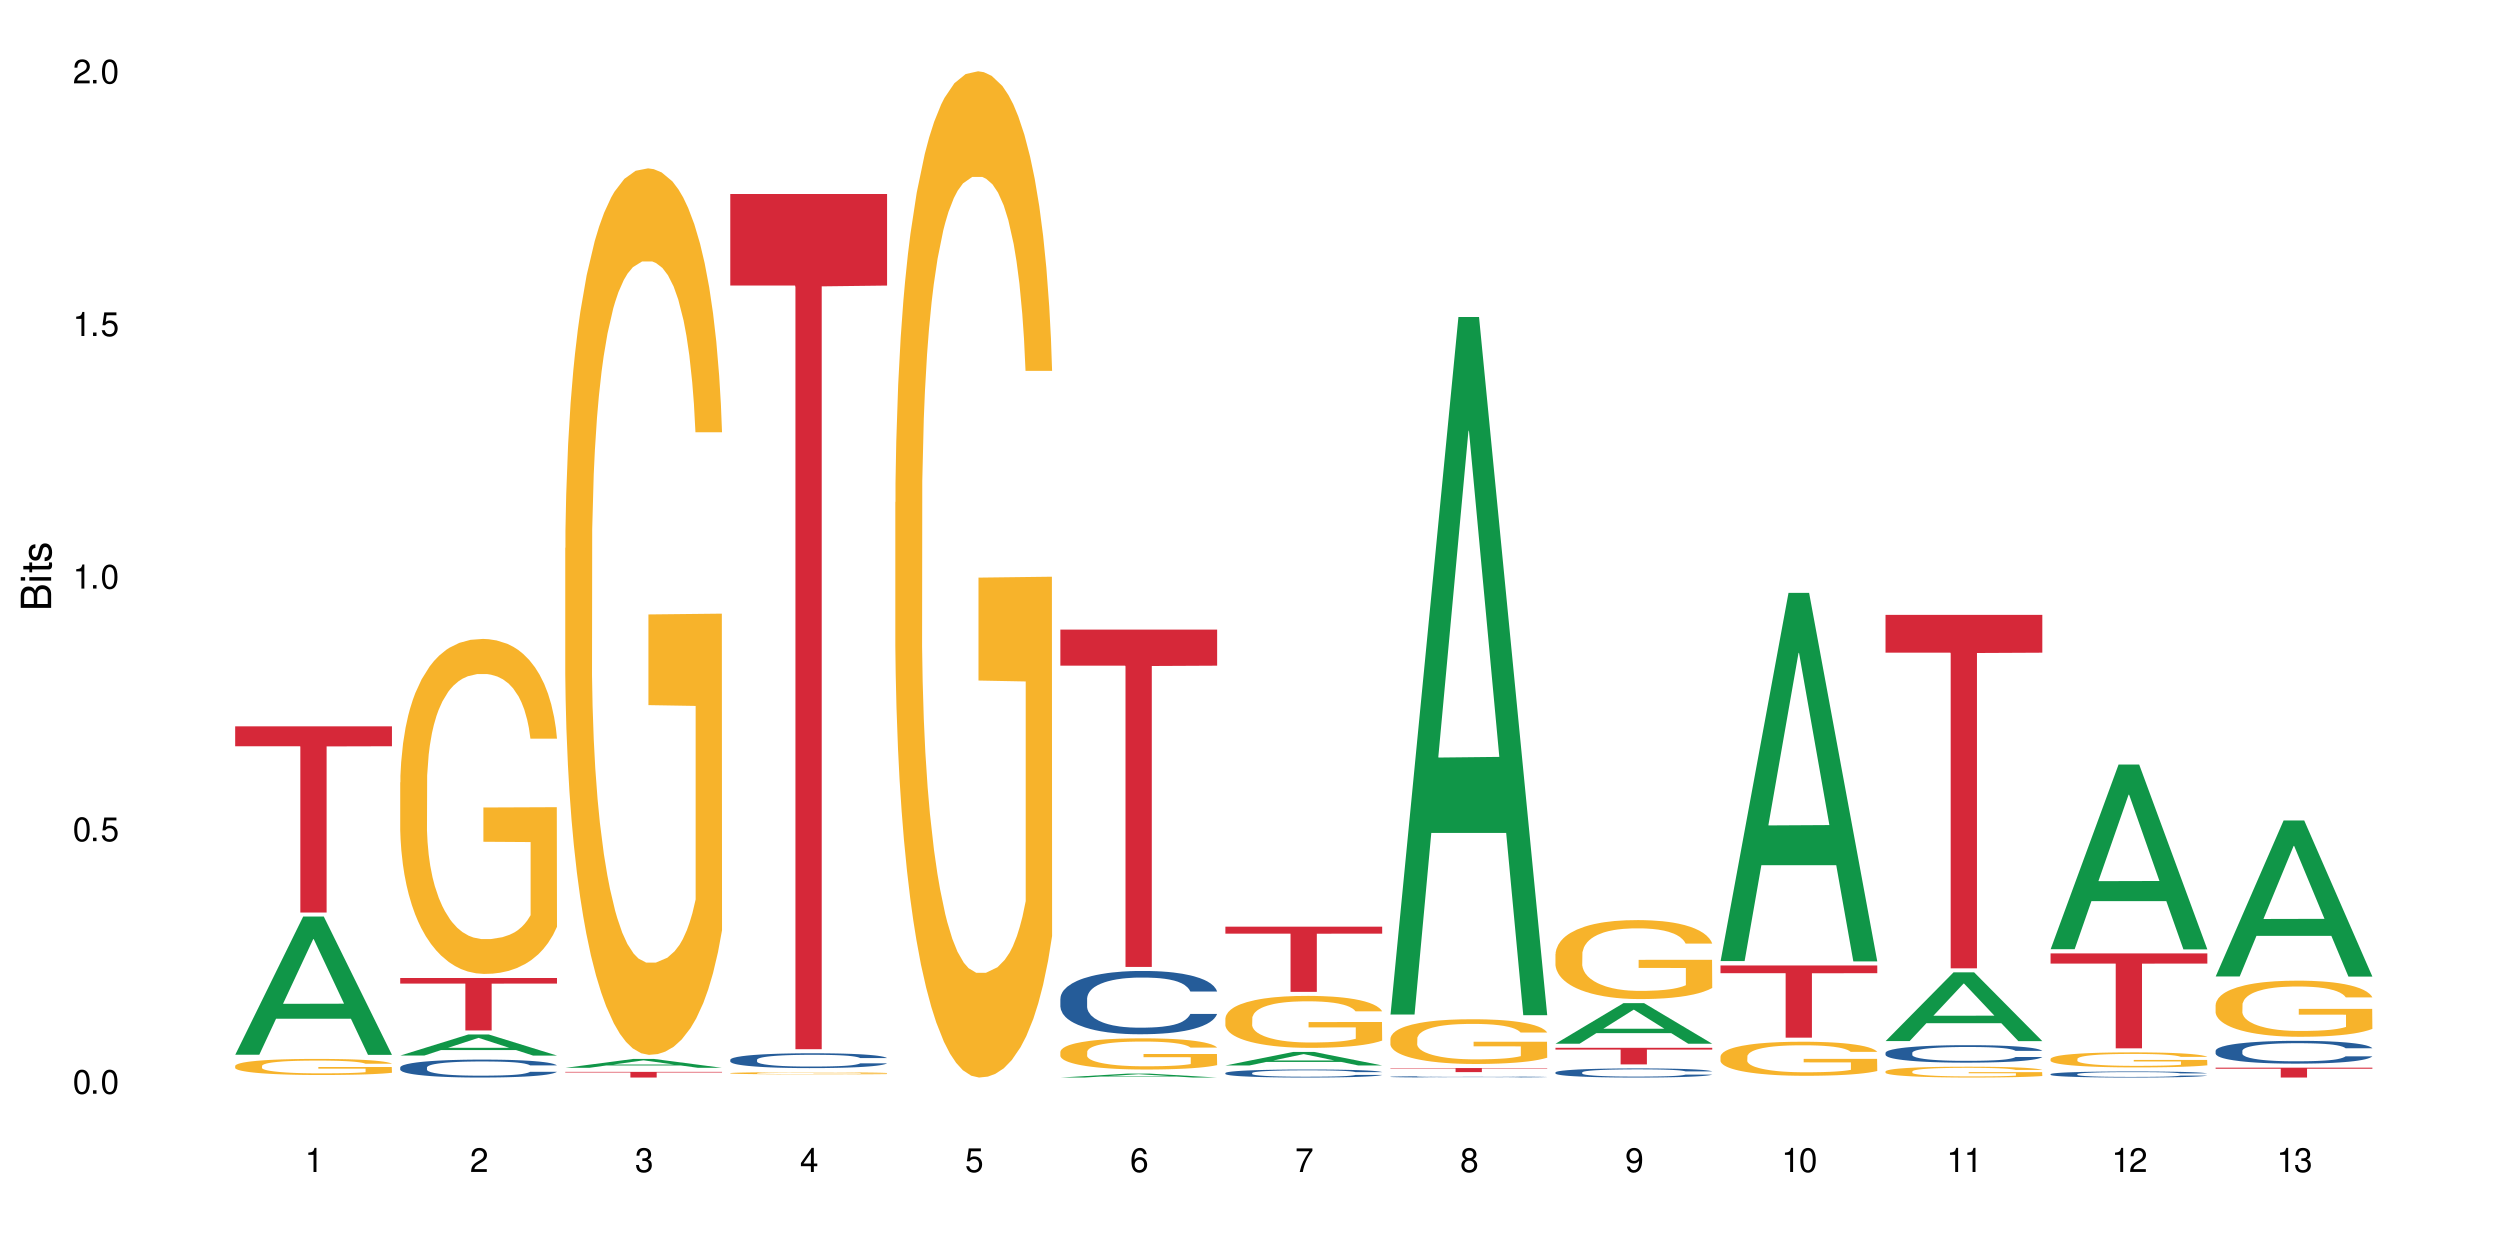 <?xml version="1.0" encoding="UTF-8"?>
<svg xmlns="http://www.w3.org/2000/svg" xmlns:xlink="http://www.w3.org/1999/xlink" width="720" height="360" viewBox="0 0 720 360">
<defs>
<g>
<g id="glyph-0-0">
</g>
<g id="glyph-0-1">
<path d="M 2.641 -6.938 C 2 -6.938 1.422 -6.656 1.078 -6.172 C 0.641 -5.562 0.406 -4.641 0.406 -3.359 C 0.406 -1.016 1.188 0.219 2.641 0.219 C 4.078 0.219 4.859 -1.016 4.859 -3.297 C 4.859 -4.641 4.656 -5.547 4.203 -6.172 C 3.844 -6.656 3.281 -6.938 2.641 -6.938 Z M 2.641 -6.188 C 3.547 -6.188 4 -5.25 4 -3.375 C 4 -1.406 3.562 -0.484 2.625 -0.484 C 1.734 -0.484 1.281 -1.438 1.281 -3.344 C 1.281 -5.25 1.734 -6.188 2.641 -6.188 Z M 2.641 -6.188 "/>
</g>
<g id="glyph-0-2">
<path d="M 1.828 -1 L 0.828 -1 L 0.828 0 L 1.828 0 Z M 1.828 -1 "/>
</g>
<g id="glyph-0-3">
<path d="M 4.562 -6.797 L 1.062 -6.797 L 0.547 -3.094 L 1.328 -3.094 C 1.719 -3.562 2.047 -3.734 2.578 -3.734 C 3.484 -3.734 4.062 -3.109 4.062 -2.094 C 4.062 -1.125 3.484 -0.531 2.578 -0.531 C 1.828 -0.531 1.375 -0.906 1.188 -1.672 L 0.328 -1.672 C 0.453 -1.109 0.547 -0.844 0.75 -0.594 C 1.125 -0.078 1.828 0.219 2.594 0.219 C 3.969 0.219 4.922 -0.781 4.922 -2.219 C 4.922 -3.562 4.031 -4.484 2.719 -4.484 C 2.25 -4.484 1.859 -4.359 1.469 -4.062 L 1.734 -5.969 L 4.562 -5.969 Z M 4.562 -6.797 "/>
</g>
<g id="glyph-0-4">
<path d="M 2.484 -4.938 L 2.484 0 L 3.328 0 L 3.328 -6.938 L 2.766 -6.938 C 2.469 -5.875 2.281 -5.734 0.984 -5.562 L 0.984 -4.938 Z M 2.484 -4.938 "/>
</g>
<g id="glyph-0-5">
<path d="M 4.859 -0.828 L 1.281 -0.828 C 1.359 -1.406 1.672 -1.781 2.5 -2.281 L 3.469 -2.828 C 4.406 -3.344 4.906 -4.062 4.906 -4.906 C 4.906 -5.484 4.672 -6.031 4.266 -6.406 C 3.859 -6.766 3.375 -6.938 2.719 -6.938 C 1.859 -6.938 1.219 -6.625 0.844 -6.031 C 0.609 -5.672 0.5 -5.234 0.484 -4.531 L 1.328 -4.531 C 1.359 -5.016 1.406 -5.281 1.531 -5.516 C 1.75 -5.938 2.188 -6.203 2.703 -6.203 C 3.469 -6.203 4.031 -5.641 4.031 -4.891 C 4.031 -4.344 3.719 -3.859 3.125 -3.516 L 2.234 -3 C 0.812 -2.172 0.406 -1.531 0.328 -0.016 L 4.859 -0.016 Z M 4.859 -0.828 "/>
</g>
<g id="glyph-0-6">
<path d="M 2.125 -3.188 L 2.578 -3.188 C 3.5 -3.188 3.984 -2.766 3.984 -1.922 C 3.984 -1.062 3.469 -0.531 2.594 -0.531 C 1.656 -0.531 1.203 -1 1.156 -2.016 L 0.312 -2.016 C 0.344 -1.453 0.438 -1.094 0.609 -0.781 C 0.953 -0.109 1.625 0.219 2.547 0.219 C 3.953 0.219 4.859 -0.625 4.859 -1.938 C 4.859 -2.828 4.516 -3.297 3.703 -3.594 C 4.344 -3.844 4.656 -4.328 4.656 -5.031 C 4.656 -6.219 3.875 -6.938 2.578 -6.938 C 1.203 -6.938 0.484 -6.172 0.453 -4.703 L 1.297 -4.703 C 1.312 -5.125 1.344 -5.359 1.453 -5.578 C 1.641 -5.969 2.062 -6.203 2.594 -6.203 C 3.344 -6.203 3.797 -5.75 3.797 -5 C 3.797 -4.516 3.609 -4.219 3.25 -4.047 C 3.016 -3.953 2.703 -3.922 2.125 -3.906 Z M 2.125 -3.188 "/>
</g>
<g id="glyph-0-7">
<path d="M 3.141 -1.672 L 3.141 0 L 3.984 0 L 3.984 -1.672 L 4.984 -1.672 L 4.984 -2.438 L 3.984 -2.438 L 3.984 -6.938 L 3.359 -6.938 L 0.266 -2.578 L 0.266 -1.672 Z M 3.141 -2.438 L 1 -2.438 L 3.141 -5.5 Z M 3.141 -2.438 "/>
</g>
<g id="glyph-0-8">
<path d="M 4.781 -5.125 C 4.609 -6.266 3.891 -6.938 2.844 -6.938 C 2.094 -6.938 1.422 -6.578 1.031 -5.953 C 0.594 -5.266 0.406 -4.422 0.406 -3.172 C 0.406 -2 0.578 -1.25 0.984 -0.641 C 1.359 -0.078 1.953 0.219 2.703 0.219 C 3.984 0.219 4.922 -0.75 4.922 -2.094 C 4.922 -3.375 4.062 -4.281 2.844 -4.281 C 2.172 -4.281 1.641 -4.031 1.281 -3.516 C 1.281 -5.234 1.828 -6.188 2.797 -6.188 C 3.391 -6.188 3.797 -5.797 3.938 -5.125 Z M 2.734 -3.531 C 3.547 -3.531 4.062 -2.953 4.062 -2.031 C 4.062 -1.156 3.484 -0.531 2.703 -0.531 C 1.922 -0.531 1.328 -1.188 1.328 -2.078 C 1.328 -2.938 1.906 -3.531 2.734 -3.531 Z M 2.734 -3.531 "/>
</g>
<g id="glyph-0-9">
<path d="M 4.984 -6.797 L 0.438 -6.797 L 0.438 -5.969 L 4.109 -5.969 C 2.5 -3.656 1.828 -2.234 1.328 0 L 2.219 0 C 2.594 -2.172 3.453 -4.047 4.984 -6.094 Z M 4.984 -6.797 "/>
</g>
<g id="glyph-0-10">
<path d="M 3.75 -3.656 C 4.469 -4.094 4.688 -4.438 4.688 -5.078 C 4.688 -6.172 3.844 -6.938 2.641 -6.938 C 1.438 -6.938 0.594 -6.172 0.594 -5.094 C 0.594 -4.438 0.812 -4.094 1.516 -3.656 C 0.734 -3.266 0.359 -2.703 0.359 -1.922 C 0.359 -0.656 1.281 0.219 2.641 0.219 C 3.984 0.219 4.922 -0.656 4.922 -1.922 C 4.922 -2.703 4.531 -3.266 3.75 -3.656 Z M 2.641 -6.188 C 3.359 -6.188 3.812 -5.75 3.812 -5.062 C 3.812 -4.406 3.344 -3.984 2.641 -3.984 C 1.922 -3.984 1.453 -4.406 1.453 -5.078 C 1.453 -5.75 1.922 -6.188 2.641 -6.188 Z M 2.641 -3.266 C 3.484 -3.266 4.062 -2.719 4.062 -1.906 C 4.062 -1.078 3.484 -0.531 2.625 -0.531 C 1.797 -0.531 1.219 -1.094 1.219 -1.906 C 1.219 -2.719 1.781 -3.266 2.641 -3.266 Z M 2.641 -3.266 "/>
</g>
<g id="glyph-0-11">
<path d="M 0.516 -1.578 C 0.672 -0.453 1.406 0.219 2.438 0.219 C 3.188 0.219 3.859 -0.141 4.266 -0.766 C 4.688 -1.453 4.891 -2.297 4.891 -3.547 C 4.891 -4.719 4.703 -5.453 4.312 -6.078 C 3.938 -6.641 3.344 -6.938 2.594 -6.938 C 1.297 -6.938 0.359 -5.969 0.359 -4.625 C 0.359 -3.344 1.234 -2.453 2.453 -2.453 C 3.094 -2.453 3.578 -2.672 4.016 -3.203 C 4 -1.484 3.469 -0.531 2.5 -0.531 C 1.906 -0.531 1.484 -0.906 1.359 -1.578 Z M 2.578 -6.203 C 3.375 -6.203 3.969 -5.531 3.969 -4.641 C 3.969 -3.797 3.391 -3.188 2.547 -3.188 C 1.734 -3.188 1.234 -3.766 1.234 -4.688 C 1.234 -5.562 1.797 -6.203 2.578 -6.203 Z M 2.578 -6.203 "/>
</g>
<g id="glyph-1-0">
</g>
<g id="glyph-1-1">
<path d="M 0 -0.953 L 0 -4.891 C 0 -5.719 -0.234 -6.344 -0.734 -6.797 C -1.188 -7.234 -1.812 -7.469 -2.5 -7.469 C -3.547 -7.469 -4.188 -7 -4.625 -5.875 C -4.984 -6.688 -5.625 -7.094 -6.531 -7.094 C -7.172 -7.094 -7.734 -6.859 -8.141 -6.391 C -8.562 -5.922 -8.75 -5.344 -8.75 -4.5 L -8.75 -0.953 Z M -4.984 -2.062 L -7.766 -2.062 L -7.766 -4.219 C -7.766 -4.844 -7.688 -5.203 -7.453 -5.5 C -7.219 -5.812 -6.859 -5.969 -6.375 -5.969 C -5.891 -5.969 -5.531 -5.812 -5.297 -5.5 C -5.062 -5.203 -4.984 -4.844 -4.984 -4.219 Z M -0.984 -2.062 L -4 -2.062 L -4 -4.781 C -4 -5.766 -3.438 -6.359 -2.484 -6.359 C -1.547 -6.359 -0.984 -5.766 -0.984 -4.781 Z M -0.984 -2.062 "/>
</g>
<g id="glyph-1-2">
<path d="M -6.281 -1.797 L -6.281 -0.797 L 0 -0.797 L 0 -1.797 Z M -8.75 -1.797 L -8.75 -0.797 L -7.484 -0.797 L -7.484 -1.797 Z M -8.75 -1.797 "/>
</g>
<g id="glyph-1-3">
<path d="M -6.281 -3.047 L -6.281 -2.016 L -8.016 -2.016 L -8.016 -1.016 L -6.281 -1.016 L -6.281 -0.172 L -5.469 -0.172 L -5.469 -1.016 L -0.719 -1.016 C -0.078 -1.016 0.281 -1.453 0.281 -2.234 C 0.281 -2.5 0.25 -2.719 0.188 -3.047 L -0.641 -3.047 C -0.609 -2.906 -0.594 -2.766 -0.594 -2.562 C -0.594 -2.141 -0.719 -2.016 -1.156 -2.016 L -5.469 -2.016 L -5.469 -3.047 Z M -6.281 -3.047 "/>
</g>
<g id="glyph-1-4">
<path d="M -4.531 -5.25 C -5.766 -5.25 -6.469 -4.422 -6.469 -2.969 C -6.469 -1.516 -5.719 -0.562 -4.547 -0.562 C -3.562 -0.562 -3.094 -1.062 -2.734 -2.562 L -2.516 -3.484 C -2.344 -4.188 -2.094 -4.469 -1.641 -4.469 C -1.047 -4.469 -0.641 -3.875 -0.641 -3 C -0.641 -2.453 -0.797 -2 -1.062 -1.75 C -1.25 -1.594 -1.422 -1.531 -1.875 -1.469 L -1.875 -0.406 C -0.422 -0.453 0.281 -1.266 0.281 -2.922 C 0.281 -4.5 -0.5 -5.516 -1.719 -5.516 C -2.656 -5.516 -3.172 -4.984 -3.469 -3.734 L -3.703 -2.766 C -3.891 -1.953 -4.156 -1.609 -4.594 -1.609 C -5.188 -1.609 -5.547 -2.125 -5.547 -2.938 C -5.547 -3.75 -5.203 -4.172 -4.531 -4.203 Z M -4.531 -5.25 "/>
</g>
</g>
</defs>
<rect x="-72" y="-36" width="864" height="432" fill="rgb(100%, 100%, 100%)" fill-opacity="1"/>
<path fill-rule="nonzero" fill="rgb(6.275%, 58.824%, 28.235%)" fill-opacity="1" d="M 67.73 303.766 L 67.777 303.727 L 87.316 263.965 L 93.25 263.965 L 112.883 303.801 L 105.984 303.801 L 101.066 293.402 L 79.5 293.402 L 74.676 303.766 L 67.73 303.766 L 81.574 289.102 L 99.086 289.062 L 90.355 270.473 L 90.258 270.438 L 90.164 270.551 L 81.527 289.062 L 81.574 289.102 Z M 67.73 303.766 "/>
<path fill-rule="nonzero" fill="rgb(96.863%, 70.196%, 16.863%)" fill-opacity="1" d="M 67.73 306.953 L 67.785 306.949 L 67.785 306.863 L 68.008 306.672 L 68.559 306.41 L 69.273 306.195 L 70.043 306.023 L 70.539 305.938 L 71.367 305.809 L 72.082 305.715 L 73.898 305.523 L 76.211 305.348 L 77.477 305.27 L 78.91 305.199 L 80.945 305.117 L 81.883 305.09 L 84.746 305.02 L 87.996 304.977 L 91.574 304.965 L 93.227 304.969 L 95.484 304.988 L 98.566 305.035 L 100.328 305.074 L 101.707 305.117 L 103.137 305.172 L 104.898 305.258 L 106.551 305.359 L 107.875 305.461 L 109.195 305.59 L 110.297 305.723 L 111.234 305.871 L 112.059 306.051 L 112.555 306.199 L 112.883 306.348 L 105.23 306.348 L 104.789 306.199 L 104.293 306.086 L 103.469 305.945 L 102.641 305.844 L 101.816 305.762 L 100.273 305.652 L 98.953 305.586 L 97.301 305.523 L 95.703 305.488 L 93.887 305.461 L 92.785 305.453 L 89.867 305.453 L 87.223 305.484 L 85.684 305.516 L 84.582 305.551 L 83.039 305.613 L 82.102 305.664 L 81.551 305.699 L 79.902 305.832 L 78.801 305.949 L 78.195 306.031 L 77.422 306.156 L 76.871 306.27 L 76.266 306.441 L 75.938 306.566 L 75.496 306.855 L 75.441 307.617 L 75.605 307.781 L 75.938 307.953 L 76.375 308.105 L 77.035 308.266 L 77.699 308.391 L 78.855 308.555 L 79.844 308.664 L 80.617 308.738 L 82.102 308.852 L 82.707 308.891 L 84.141 308.965 L 85.629 309.027 L 87.445 309.078 L 88.82 309.102 L 91.023 309.125 L 93.832 309.125 L 97.137 309.098 L 99.227 309.062 L 100.66 309.031 L 101.598 309 L 102.754 308.953 L 103.578 308.91 L 104.348 308.863 L 105.285 308.793 L 105.285 307.781 L 91.684 307.777 L 91.684 307.301 L 112.828 307.297 L 112.883 308.953 L 111.727 309.07 L 110.297 309.18 L 108.918 309.262 L 107.488 309.336 L 105.449 309.418 L 103.797 309.469 L 101.266 309.527 L 98.953 309.562 L 96.531 309.59 L 94.383 309.602 L 91.852 309.605 L 89.594 309.598 L 87.168 309.574 L 85.242 309.539 L 83.48 309.496 L 81.719 309.441 L 79.516 309.352 L 78.082 309.281 L 76.598 309.191 L 75.109 309.086 L 73.789 308.973 L 72.906 308.883 L 72.027 308.781 L 71.09 308.652 L 70.207 308.508 L 69.547 308.379 L 68.941 308.23 L 68.5 308.09 L 68.062 307.898 L 67.84 307.746 L 67.73 307.613 Z M 67.73 306.953 "/>
<path fill-rule="nonzero" fill="rgb(83.922%, 15.686%, 22.353%)" fill-opacity="1" d="M 67.73 209.18 L 112.883 209.18 L 112.883 214.918 L 94.066 214.969 L 94.066 262.801 L 86.496 262.801 L 86.496 215.02 L 86.387 214.918 L 67.73 214.918 Z M 67.73 209.18 "/>
<path fill-rule="nonzero" fill="rgb(6.275%, 58.824%, 28.235%)" fill-opacity="1" d="M 115.262 303.996 L 115.309 303.992 L 134.848 297.934 L 140.781 297.934 L 160.414 304.004 L 153.516 304.004 L 148.598 302.418 L 127.031 302.418 L 122.207 303.996 L 115.262 303.996 L 129.105 301.762 L 146.617 301.758 L 137.887 298.926 L 137.789 298.918 L 137.691 298.938 L 129.059 301.758 L 129.105 301.762 Z M 115.262 303.996 "/>
<path fill-rule="nonzero" fill="rgb(14.51%, 36.078%, 60%)" fill-opacity="1" d="M 115.262 307.414 L 115.316 307.41 L 115.316 307.297 L 115.48 307.117 L 115.867 306.891 L 116.254 306.734 L 117.242 306.457 L 118.621 306.188 L 120.051 305.98 L 121.098 305.855 L 122.035 305.762 L 124.184 305.586 L 125.559 305.496 L 127.047 305.418 L 128.863 305.336 L 130.184 305.289 L 133.156 305.215 L 135.359 305.18 L 137.066 305.168 L 140.758 305.168 L 142.961 305.188 L 144.555 305.211 L 146.316 305.246 L 147.805 305.289 L 150.395 305.395 L 152.707 305.527 L 153.75 305.602 L 155.402 305.746 L 156.672 305.891 L 157.551 306.012 L 158.543 306.188 L 159.422 306.398 L 160.086 306.641 L 160.414 306.844 L 152.707 306.844 L 152.32 306.652 L 151.879 306.508 L 151.055 306.312 L 150.227 306.176 L 149.07 306.039 L 148.023 305.949 L 146.594 305.859 L 145.328 305.805 L 144.004 305.762 L 142.738 305.734 L 140.316 305.707 L 137.508 305.707 L 136.461 305.715 L 134.312 305.754 L 133.156 305.785 L 131.504 305.852 L 130.348 305.914 L 128.973 306.008 L 128.035 306.086 L 126.879 306.211 L 126.055 306.32 L 125.117 306.477 L 124.566 306.594 L 124.07 306.727 L 123.633 306.883 L 123.301 307.047 L 123.082 307.223 L 122.969 307.391 L 122.969 308.121 L 123.082 308.293 L 123.355 308.492 L 124.07 308.777 L 125.117 309.027 L 126.328 309.227 L 127.484 309.371 L 128.145 309.434 L 129.027 309.512 L 130.402 309.605 L 132.387 309.699 L 133.543 309.738 L 135.305 309.773 L 137.121 309.793 L 139.547 309.793 L 141.691 309.773 L 143.125 309.75 L 144.609 309.715 L 146.648 309.633 L 147.914 309.559 L 149.016 309.469 L 149.844 309.379 L 150.395 309.305 L 151.219 309.156 L 151.879 308.996 L 152.375 308.832 L 152.707 308.672 L 160.414 308.672 L 160.086 308.859 L 159.59 309.043 L 159.094 309.18 L 158.324 309.344 L 157.441 309.492 L 156.176 309.656 L 155.129 309.766 L 153.75 309.883 L 152.484 309.973 L 151.109 310.055 L 149.07 310.148 L 147.75 310.195 L 146.316 310.238 L 144.609 310.277 L 142.465 310.309 L 140.152 310.328 L 138.004 310.332 L 135.691 310.324 L 133.984 310.305 L 131.727 310.262 L 128.918 310.176 L 126.879 310.086 L 125.281 309.996 L 123.906 309.902 L 122.363 309.773 L 120.383 309.566 L 119.172 309.406 L 118.344 309.273 L 117.41 309.09 L 116.746 308.926 L 115.977 308.66 L 115.426 308.324 L 115.262 308.066 Z M 115.262 307.414 "/>
<path fill-rule="nonzero" fill="rgb(96.863%, 70.196%, 16.863%)" fill-opacity="1" d="M 115.262 225.332 L 115.316 225.242 L 115.316 223.48 L 115.535 219.516 L 116.086 214.055 L 116.805 209.559 L 117.574 206.035 L 118.07 204.184 L 118.895 201.539 L 119.609 199.602 L 121.43 195.637 L 123.742 191.934 L 125.008 190.348 L 126.438 188.852 L 128.477 187.176 L 129.414 186.559 L 132.277 185.148 L 135.523 184.27 L 139.105 184.004 L 140.758 184.094 L 143.016 184.445 L 146.098 185.414 L 147.859 186.297 L 149.238 187.176 L 150.668 188.324 L 152.43 190.086 L 154.082 192.199 L 155.402 194.316 L 156.727 196.957 L 157.828 199.777 L 158.762 202.863 L 159.59 206.562 L 160.086 209.648 L 160.414 212.73 L 152.762 212.73 L 152.32 209.648 L 151.824 207.27 L 151 204.359 L 150.172 202.246 L 149.348 200.57 L 147.805 198.281 L 146.484 196.871 L 144.832 195.637 L 143.234 194.844 L 141.418 194.316 L 140.316 194.137 L 137.398 194.137 L 134.754 194.754 L 133.211 195.461 L 132.109 196.164 L 130.57 197.488 L 129.633 198.543 L 129.082 199.25 L 127.43 201.98 L 126.328 204.449 L 125.723 206.121 L 124.953 208.766 L 124.402 211.145 L 123.797 214.668 L 123.465 217.312 L 123.023 223.305 L 122.969 239.168 L 123.137 242.516 L 123.465 246.129 L 123.906 249.301 L 124.566 252.648 L 125.227 255.203 L 126.383 258.641 L 127.375 260.934 L 128.145 262.43 L 129.633 264.809 L 130.238 265.602 L 131.672 267.188 L 133.156 268.422 L 134.973 269.48 L 136.352 270.008 L 138.555 270.449 L 141.363 270.449 L 144.668 269.918 L 146.758 269.215 L 148.191 268.512 L 149.125 267.895 L 150.281 266.922 L 151.109 266.043 L 151.879 265.074 L 152.816 263.574 L 152.816 242.516 L 139.215 242.426 L 139.215 232.559 L 160.359 232.469 L 160.414 266.922 L 159.258 269.305 L 157.828 271.594 L 156.449 273.355 L 155.02 274.855 L 152.98 276.527 L 151.328 277.586 L 148.797 278.82 L 146.484 279.613 L 144.059 280.141 L 141.914 280.406 L 139.379 280.492 L 137.121 280.316 L 134.699 279.789 L 132.773 279.086 L 131.012 278.203 L 129.246 277.059 L 127.047 275.207 L 125.613 273.707 L 124.125 271.859 L 122.641 269.656 L 121.316 267.277 L 120.438 265.426 L 119.555 263.312 L 118.621 260.668 L 117.738 257.672 L 117.078 254.941 L 116.473 251.855 L 116.031 248.949 L 115.59 244.98 L 115.371 241.809 L 115.262 239.078 Z M 115.262 225.332 "/>
<path fill-rule="nonzero" fill="rgb(83.922%, 15.686%, 22.353%)" fill-opacity="1" d="M 115.262 281.656 L 160.414 281.656 L 160.414 283.277 L 141.598 283.289 L 141.598 296.77 L 134.023 296.77 L 134.023 283.305 L 133.914 283.277 L 115.262 283.277 Z M 115.262 281.656 "/>
<path fill-rule="nonzero" fill="rgb(6.275%, 58.824%, 28.235%)" fill-opacity="1" d="M 162.793 307.531 L 162.84 307.531 L 182.379 304.969 L 188.312 304.969 L 207.945 307.535 L 201.047 307.535 L 196.125 306.863 L 174.562 306.863 L 169.738 307.531 L 162.793 307.531 L 176.637 306.586 L 194.148 306.586 L 185.418 305.387 L 185.32 305.383 L 185.223 305.391 L 176.59 306.586 L 176.637 306.586 Z M 162.793 307.531 "/>
<path fill-rule="nonzero" fill="rgb(96.863%, 70.196%, 16.863%)" fill-opacity="1" d="M 162.793 157.84 L 162.848 157.609 L 162.848 152.945 L 163.066 142.453 L 163.617 127.996 L 164.332 116.105 L 165.105 106.777 L 165.602 101.879 L 166.426 94.887 L 167.141 89.758 L 168.957 79.262 L 171.27 69.469 L 172.539 65.273 L 173.969 61.309 L 176.008 56.879 L 176.941 55.246 L 179.805 51.516 L 183.055 49.184 L 186.633 48.484 L 188.285 48.719 L 190.543 49.652 L 193.629 52.215 L 195.391 54.547 L 196.766 56.879 L 198.199 59.91 L 199.961 64.574 L 201.613 70.168 L 202.934 75.766 L 204.254 82.762 L 205.355 90.223 L 206.293 98.383 L 207.117 108.176 L 207.613 116.336 L 207.945 124.496 L 200.289 124.496 L 199.852 116.336 L 199.355 110.043 L 198.527 102.348 L 197.703 96.75 L 196.875 92.32 L 195.336 86.258 L 194.012 82.527 L 192.363 79.262 L 190.766 77.164 L 188.949 75.766 L 187.848 75.301 L 184.926 75.301 L 182.285 76.934 L 180.742 78.797 L 179.641 80.664 L 178.098 84.16 L 177.164 86.957 L 176.613 88.824 L 174.961 96.051 L 173.859 102.582 L 173.254 107.012 L 172.484 114.004 L 171.934 120.301 L 171.328 129.629 L 170.996 136.621 L 170.555 152.477 L 170.5 194.449 L 170.664 203.309 L 170.996 212.867 L 171.438 221.262 L 172.098 230.121 L 172.758 236.883 L 173.914 245.977 L 174.906 252.039 L 175.676 256.004 L 177.164 262.301 L 177.77 264.398 L 179.199 268.594 L 180.688 271.859 L 182.504 274.656 L 183.883 276.059 L 186.082 277.223 L 188.891 277.223 L 192.195 275.824 L 194.289 273.957 L 195.719 272.094 L 196.656 270.461 L 197.812 267.895 L 198.641 265.562 L 199.41 263 L 200.348 259.035 L 200.348 203.309 L 186.746 203.074 L 186.746 176.961 L 207.891 176.727 L 207.945 267.895 L 206.789 274.191 L 205.355 280.254 L 203.98 284.918 L 202.547 288.883 L 200.512 293.312 L 198.859 296.109 L 196.324 299.375 L 194.012 301.473 L 191.59 302.871 L 189.441 303.57 L 186.91 303.805 L 184.652 303.336 L 182.23 301.938 L 180.301 300.074 L 178.539 297.742 L 176.777 294.711 L 174.574 289.812 L 173.145 285.852 L 171.656 280.953 L 170.172 275.125 L 168.848 268.828 L 167.969 263.934 L 167.086 258.336 L 166.148 251.34 L 165.27 243.414 L 164.609 236.184 L 164.004 228.023 L 163.562 220.328 L 163.121 209.836 L 162.902 201.441 L 162.793 194.215 Z M 162.793 157.84 "/>
<path fill-rule="nonzero" fill="rgb(83.922%, 15.686%, 22.353%)" fill-opacity="1" d="M 162.793 308.699 L 207.945 308.699 L 207.945 308.875 L 189.125 308.875 L 189.125 310.332 L 181.555 310.332 L 181.555 308.875 L 162.793 308.875 Z M 162.793 308.699 "/>
<path fill-rule="nonzero" fill="rgb(14.51%, 36.078%, 60%)" fill-opacity="1" d="M 210.32 305.199 L 210.375 305.195 L 210.375 305.102 L 210.543 304.953 L 210.926 304.766 L 211.312 304.637 L 212.305 304.406 L 213.68 304.184 L 215.113 304.012 L 216.16 303.91 L 217.094 303.832 L 219.242 303.688 L 220.617 303.613 L 222.105 303.547 L 223.922 303.48 L 225.246 303.441 L 228.219 303.379 L 230.422 303.352 L 232.129 303.34 L 235.816 303.34 L 238.02 303.355 L 239.617 303.375 L 241.379 303.406 L 242.863 303.441 L 245.453 303.527 L 247.766 303.637 L 248.812 303.699 L 250.465 303.82 L 251.73 303.938 L 252.613 304.039 L 253.602 304.184 L 254.484 304.359 L 255.145 304.559 L 255.477 304.727 L 247.766 304.727 L 247.379 304.57 L 246.941 304.449 L 246.113 304.289 L 245.289 304.176 L 244.133 304.062 L 243.086 303.988 L 241.652 303.914 L 240.387 303.867 L 239.066 303.832 L 237.801 303.809 L 235.375 303.785 L 232.566 303.785 L 231.523 303.793 L 229.375 303.824 L 228.219 303.852 L 226.566 303.906 L 225.41 303.957 L 224.031 304.035 L 223.098 304.102 L 221.941 304.203 L 221.113 304.293 L 220.18 304.422 L 219.629 304.52 L 219.133 304.629 L 218.691 304.758 L 218.359 304.895 L 218.141 305.039 L 218.031 305.18 L 218.031 305.785 L 218.141 305.926 L 218.418 306.09 L 219.133 306.328 L 220.18 306.535 L 221.391 306.699 L 222.547 306.816 L 223.207 306.871 L 224.086 306.934 L 225.465 307.012 L 227.445 307.09 L 228.602 307.121 L 230.367 307.152 L 232.184 307.168 L 234.605 307.168 L 236.754 307.152 L 238.184 307.133 L 239.672 307.102 L 241.707 307.035 L 242.977 306.973 L 244.078 306.898 L 244.902 306.824 L 245.453 306.762 L 246.277 306.641 L 246.941 306.508 L 247.438 306.371 L 247.766 306.238 L 255.477 306.238 L 255.145 306.395 L 254.648 306.547 L 254.152 306.66 L 253.383 306.797 L 252.5 306.918 L 251.234 307.055 L 250.188 307.145 L 248.812 307.242 L 247.547 307.316 L 246.168 307.383 L 244.133 307.461 L 242.809 307.5 L 241.379 307.535 L 239.672 307.566 L 237.523 307.594 L 235.211 307.609 L 233.062 307.613 L 230.75 307.605 L 229.043 307.59 L 226.785 307.555 L 223.977 307.484 L 221.941 307.41 L 220.344 307.336 L 218.965 307.258 L 217.426 307.152 L 215.441 306.98 L 214.23 306.848 L 213.406 306.738 L 212.469 306.586 L 211.809 306.449 L 211.039 306.23 L 210.488 305.953 L 210.32 305.738 Z M 210.32 305.199 "/>
<path fill-rule="nonzero" fill="rgb(96.863%, 70.196%, 16.863%)" fill-opacity="1" d="M 210.32 309.055 L 210.375 309.055 L 210.375 309.043 L 210.598 309.016 L 211.148 308.98 L 211.863 308.949 L 212.633 308.926 L 213.129 308.914 L 213.957 308.895 L 214.672 308.883 L 216.488 308.855 L 218.801 308.832 L 220.066 308.82 L 221.5 308.809 L 223.539 308.797 L 224.473 308.793 L 227.336 308.785 L 230.586 308.777 L 235.816 308.777 L 238.074 308.781 L 241.156 308.785 L 242.922 308.793 L 244.297 308.797 L 245.73 308.805 L 247.492 308.816 L 249.145 308.832 L 251.785 308.863 L 252.887 308.883 L 253.824 308.902 L 254.648 308.93 L 255.145 308.949 L 255.477 308.969 L 247.82 308.969 L 247.379 308.949 L 246.887 308.934 L 246.059 308.914 L 245.234 308.898 L 244.406 308.887 L 242.863 308.871 L 241.543 308.863 L 239.891 308.855 L 238.293 308.852 L 236.477 308.848 L 235.375 308.844 L 232.457 308.844 L 229.816 308.848 L 228.273 308.855 L 227.172 308.859 L 225.629 308.867 L 224.695 308.875 L 224.145 308.879 L 222.492 308.898 L 221.391 308.914 L 220.785 308.926 L 220.012 308.945 L 219.461 308.961 L 218.855 308.984 L 218.527 309 L 218.086 309.043 L 218.031 309.148 L 218.195 309.172 L 218.527 309.195 L 218.965 309.215 L 219.629 309.238 L 220.289 309.258 L 221.445 309.277 L 222.438 309.293 L 223.207 309.305 L 224.695 309.32 L 225.301 309.324 L 226.73 309.336 L 228.219 309.344 L 230.035 309.352 L 231.41 309.355 L 233.613 309.359 L 236.422 309.359 L 239.727 309.355 L 241.82 309.352 L 243.25 309.344 L 244.188 309.34 L 245.344 309.336 L 246.168 309.328 L 246.941 309.32 L 247.875 309.312 L 247.875 309.172 L 234.273 309.172 L 234.273 309.105 L 255.422 309.102 L 255.477 309.336 L 254.32 309.352 L 252.887 309.367 L 251.512 309.379 L 250.078 309.387 L 248.043 309.398 L 246.391 309.406 L 243.855 309.414 L 241.543 309.422 L 239.121 309.422 L 236.973 309.426 L 232.184 309.426 L 229.758 309.422 L 227.832 309.418 L 224.309 309.402 L 222.105 309.391 L 220.672 309.379 L 219.188 309.367 L 217.699 309.352 L 216.379 309.336 L 215.496 309.324 L 214.617 309.309 L 213.68 309.293 L 212.801 309.273 L 212.137 309.254 L 211.531 309.234 L 211.094 309.215 L 210.652 309.188 L 210.43 309.164 L 210.32 309.148 Z M 210.32 309.055 "/>
<path fill-rule="nonzero" fill="rgb(83.922%, 15.686%, 22.353%)" fill-opacity="1" d="M 210.32 55.875 L 255.477 55.875 L 255.477 82.242 L 236.656 82.473 L 236.656 302.176 L 229.086 302.176 L 229.086 82.703 L 228.977 82.242 L 210.32 82.242 Z M 210.32 55.875 "/>
<path fill-rule="nonzero" fill="rgb(96.863%, 70.196%, 16.863%)" fill-opacity="1" d="M 257.852 144.652 L 257.906 144.387 L 257.906 139.094 L 258.125 127.184 L 258.676 110.777 L 259.395 97.277 L 260.164 86.691 L 260.66 81.133 L 261.484 73.195 L 262.203 67.371 L 264.02 55.461 L 266.332 44.348 L 267.598 39.582 L 269.031 35.082 L 271.066 30.055 L 272.004 28.203 L 274.867 23.965 L 278.117 21.32 L 281.695 20.527 L 283.348 20.789 L 285.605 21.848 L 288.688 24.762 L 290.449 27.406 L 291.828 30.055 L 293.258 33.496 L 295.02 38.789 L 296.672 45.141 L 297.996 51.492 L 299.316 59.43 L 300.418 67.902 L 301.352 77.164 L 302.18 88.281 L 302.676 97.543 L 303.004 106.805 L 295.352 106.805 L 294.91 97.543 L 294.414 90.398 L 293.59 81.664 L 292.762 75.312 L 291.938 70.281 L 290.395 63.402 L 289.074 59.168 L 287.422 55.461 L 285.824 53.078 L 284.008 51.492 L 282.906 50.961 L 279.988 50.961 L 277.344 52.816 L 275.805 54.934 L 274.703 57.051 L 273.16 61.02 L 272.223 64.195 L 271.672 66.312 L 270.02 74.516 L 268.918 81.93 L 268.312 86.957 L 267.543 94.898 L 266.992 102.043 L 266.387 112.629 L 266.055 120.57 L 265.617 138.566 L 265.562 186.207 L 265.727 196.262 L 266.055 207.113 L 266.496 216.641 L 267.156 226.699 L 267.82 234.375 L 268.977 244.695 L 269.965 251.578 L 270.738 256.078 L 272.223 263.223 L 272.828 265.605 L 274.262 270.367 L 275.746 274.074 L 277.566 277.25 L 278.941 278.836 L 281.145 280.16 L 283.953 280.16 L 287.258 278.574 L 289.348 276.457 L 290.781 274.34 L 291.719 272.484 L 292.875 269.574 L 293.699 266.926 L 294.469 264.016 L 295.406 259.516 L 295.406 196.262 L 281.805 195.996 L 281.805 166.355 L 302.949 166.09 L 303.004 269.574 L 301.848 276.719 L 300.418 283.602 L 299.039 288.895 L 297.609 293.395 L 295.57 298.422 L 293.918 301.598 L 291.387 305.305 L 289.074 307.688 L 286.652 309.273 L 284.504 310.066 L 281.969 310.332 L 279.711 309.805 L 277.289 308.215 L 275.363 306.098 L 273.602 303.453 L 271.84 300.012 L 269.637 294.453 L 268.203 289.953 L 266.719 284.395 L 265.23 277.777 L 263.91 270.633 L 263.027 265.074 L 262.148 258.723 L 261.211 250.781 L 260.328 241.785 L 259.668 233.578 L 259.062 224.316 L 258.621 215.582 L 258.184 203.672 L 257.961 194.145 L 257.852 185.941 Z M 257.852 144.652 "/>
<path fill-rule="nonzero" fill="rgb(6.275%, 58.824%, 28.235%)" fill-opacity="1" d="M 305.383 310.332 L 305.43 310.332 L 324.969 309.188 L 330.902 309.188 L 350.535 310.332 L 343.637 310.332 L 338.715 310.035 L 317.152 310.035 L 312.328 310.332 L 305.383 310.332 L 319.227 309.91 L 336.738 309.91 L 328.008 309.375 L 327.91 309.375 L 327.812 309.379 L 319.18 309.91 L 319.227 309.91 Z M 305.383 310.332 "/>
<path fill-rule="nonzero" fill="rgb(14.51%, 36.078%, 60%)" fill-opacity="1" d="M 305.383 287.574 L 305.438 287.555 L 305.438 287.156 L 305.602 286.523 L 305.988 285.723 L 306.371 285.176 L 307.363 284.191 L 308.742 283.242 L 310.172 282.508 L 311.219 282.074 L 312.156 281.742 L 314.301 281.125 L 315.68 280.809 L 317.164 280.527 L 318.984 280.242 L 320.305 280.078 L 323.277 279.809 L 325.48 279.695 L 327.188 279.645 L 330.879 279.645 L 333.078 279.711 L 334.676 279.793 L 336.438 279.926 L 337.926 280.078 L 340.512 280.441 L 342.828 280.91 L 343.871 281.176 L 345.523 281.691 L 346.789 282.191 L 347.672 282.625 L 348.664 283.242 L 349.543 283.992 L 350.203 284.84 L 350.535 285.559 L 342.828 285.559 L 342.441 284.891 L 342 284.375 L 341.176 283.691 L 340.348 283.207 L 339.191 282.727 L 338.145 282.41 L 336.715 282.094 L 335.449 281.895 L 334.125 281.742 L 332.859 281.645 L 330.438 281.543 L 327.629 281.543 L 326.582 281.574 L 324.434 281.711 L 323.277 281.824 L 321.625 282.059 L 320.469 282.277 L 319.094 282.609 L 318.156 282.891 L 317 283.324 L 316.176 283.707 L 315.238 284.258 L 314.688 284.676 L 314.191 285.141 L 313.75 285.691 L 313.422 286.273 L 313.199 286.891 L 313.09 287.488 L 313.09 290.07 L 313.199 290.672 L 313.477 291.371 L 314.191 292.387 L 315.238 293.27 L 316.449 293.969 L 317.605 294.469 L 318.266 294.703 L 319.148 294.969 L 320.523 295.305 L 322.508 295.637 L 323.664 295.77 L 325.426 295.902 L 327.242 295.969 L 329.664 295.969 L 331.812 295.902 L 333.246 295.82 L 334.73 295.688 L 336.77 295.402 L 338.035 295.137 L 339.137 294.82 L 339.961 294.504 L 340.512 294.238 L 341.34 293.719 L 342 293.152 L 342.496 292.57 L 342.828 292.004 L 350.535 292.004 L 350.203 292.672 L 349.711 293.32 L 349.215 293.805 L 348.441 294.387 L 347.562 294.902 L 346.297 295.484 L 345.25 295.871 L 343.871 296.285 L 342.605 296.602 L 341.23 296.887 L 339.191 297.219 L 337.871 297.387 L 336.438 297.535 L 334.73 297.668 L 332.586 297.785 L 330.27 297.852 L 328.125 297.867 L 325.812 297.836 L 324.105 297.77 L 321.848 297.617 L 319.039 297.32 L 317 297.004 L 315.402 296.688 L 314.027 296.352 L 312.484 295.902 L 310.504 295.168 L 309.293 294.602 L 308.465 294.137 L 307.531 293.488 L 306.867 292.902 L 306.098 291.973 L 305.547 290.789 L 305.383 289.871 Z M 305.383 287.574 "/>
<path fill-rule="nonzero" fill="rgb(96.863%, 70.196%, 16.863%)" fill-opacity="1" d="M 305.383 302.883 L 305.438 302.875 L 305.438 302.711 L 305.656 302.34 L 306.207 301.832 L 306.922 301.414 L 307.695 301.086 L 308.191 300.914 L 309.016 300.668 L 309.73 300.484 L 311.551 300.117 L 313.863 299.77 L 315.129 299.625 L 316.559 299.484 L 318.598 299.328 L 319.535 299.27 L 322.398 299.141 L 325.645 299.059 L 329.227 299.031 L 330.879 299.039 L 333.137 299.074 L 336.219 299.164 L 337.98 299.246 L 339.355 299.328 L 340.789 299.434 L 342.551 299.598 L 344.203 299.797 L 345.523 299.992 L 346.848 300.238 L 347.949 300.504 L 348.883 300.789 L 349.711 301.133 L 350.203 301.422 L 350.535 301.711 L 342.883 301.711 L 342.441 301.422 L 341.945 301.199 L 341.121 300.93 L 340.293 300.73 L 339.469 300.574 L 337.926 300.363 L 336.605 300.23 L 334.953 300.117 L 333.355 300.043 L 331.539 299.992 L 330.438 299.977 L 327.52 299.977 L 324.875 300.035 L 323.332 300.102 L 322.23 300.164 L 320.691 300.289 L 319.754 300.387 L 319.203 300.453 L 317.551 300.707 L 316.449 300.938 L 315.844 301.094 L 315.074 301.34 L 314.523 301.562 L 313.918 301.891 L 313.586 302.137 L 313.145 302.695 L 313.09 304.172 L 313.258 304.484 L 313.586 304.82 L 314.027 305.117 L 314.688 305.43 L 315.348 305.668 L 316.504 305.988 L 317.496 306.203 L 318.266 306.34 L 319.754 306.562 L 320.359 306.637 L 321.793 306.785 L 323.277 306.898 L 325.094 306.996 L 326.473 307.047 L 328.676 307.09 L 331.484 307.09 L 334.785 307.039 L 336.879 306.973 L 338.312 306.906 L 339.246 306.852 L 340.402 306.758 L 341.23 306.676 L 342 306.586 L 342.938 306.449 L 342.938 304.484 L 329.336 304.477 L 329.336 303.559 L 350.48 303.547 L 350.535 306.758 L 349.379 306.98 L 347.949 307.195 L 346.57 307.359 L 345.141 307.5 L 343.102 307.656 L 341.449 307.754 L 338.918 307.867 L 336.605 307.941 L 334.18 307.992 L 332.035 308.016 L 329.5 308.023 L 327.242 308.008 L 324.82 307.957 L 322.895 307.895 L 321.129 307.812 L 319.367 307.703 L 317.164 307.531 L 315.734 307.391 L 314.246 307.219 L 312.762 307.016 L 311.438 306.793 L 310.559 306.621 L 309.676 306.422 L 308.742 306.176 L 307.859 305.898 L 307.199 305.645 L 306.594 305.355 L 306.152 305.086 L 305.711 304.715 L 305.492 304.418 L 305.383 304.164 Z M 305.383 302.883 "/>
<path fill-rule="nonzero" fill="rgb(83.922%, 15.686%, 22.353%)" fill-opacity="1" d="M 305.383 181.316 L 350.535 181.316 L 350.535 191.715 L 331.719 191.809 L 331.719 278.48 L 324.145 278.48 L 324.145 191.898 L 324.035 191.715 L 305.383 191.715 Z M 305.383 181.316 "/>
<path fill-rule="nonzero" fill="rgb(6.275%, 58.824%, 28.235%)" fill-opacity="1" d="M 352.91 306.848 L 352.961 306.844 L 372.496 302.953 L 378.43 302.953 L 398.066 306.852 L 391.168 306.852 L 386.246 305.836 L 364.684 305.836 L 359.859 306.848 L 352.91 306.848 L 366.758 305.414 L 384.27 305.41 L 375.535 303.59 L 375.441 303.586 L 375.344 303.598 L 366.707 305.41 L 366.758 305.414 Z M 352.91 306.848 "/>
<path fill-rule="nonzero" fill="rgb(14.51%, 36.078%, 60%)" fill-opacity="1" d="M 352.91 309.023 L 352.969 309.023 L 352.969 308.973 L 353.133 308.891 L 353.52 308.789 L 353.902 308.719 L 354.895 308.594 L 356.27 308.473 L 357.703 308.379 L 358.75 308.324 L 359.684 308.281 L 361.832 308.203 L 363.211 308.164 L 364.695 308.129 L 366.512 308.094 L 367.836 308.07 L 370.809 308.035 L 373.012 308.023 L 374.719 308.016 L 378.406 308.016 L 380.609 308.023 L 382.207 308.035 L 383.969 308.051 L 385.457 308.07 L 388.043 308.117 L 390.355 308.176 L 391.402 308.211 L 393.055 308.277 L 394.32 308.34 L 395.203 308.395 L 396.195 308.473 L 397.074 308.57 L 397.734 308.676 L 398.066 308.766 L 390.355 308.766 L 389.973 308.684 L 389.531 308.617 L 388.703 308.531 L 387.879 308.469 L 386.723 308.406 L 385.676 308.367 L 384.246 308.328 L 382.977 308.301 L 381.656 308.281 L 380.391 308.27 L 377.965 308.258 L 375.16 308.258 L 374.113 308.262 L 371.965 308.277 L 370.809 308.293 L 369.156 308.324 L 368 308.352 L 366.625 308.395 L 365.688 308.43 L 364.531 308.484 L 363.703 308.531 L 362.77 308.602 L 362.219 308.656 L 361.723 308.715 L 361.281 308.785 L 360.953 308.859 L 360.73 308.938 L 360.621 309.012 L 360.621 309.34 L 360.73 309.418 L 361.008 309.508 L 361.723 309.637 L 362.77 309.746 L 363.98 309.836 L 365.137 309.902 L 365.797 309.93 L 366.68 309.965 L 368.055 310.008 L 370.039 310.047 L 371.195 310.066 L 372.957 310.082 L 374.773 310.09 L 377.195 310.09 L 379.344 310.082 L 380.773 310.07 L 382.262 310.055 L 384.301 310.02 L 385.566 309.984 L 386.668 309.945 L 387.492 309.906 L 388.043 309.871 L 388.871 309.805 L 389.531 309.734 L 390.027 309.66 L 390.355 309.586 L 398.066 309.586 L 397.734 309.672 L 397.238 309.754 L 396.742 309.816 L 395.973 309.891 L 395.094 309.957 L 393.824 310.031 L 392.781 310.078 L 391.402 310.133 L 390.137 310.172 L 388.758 310.207 L 386.723 310.25 L 385.402 310.27 L 383.969 310.289 L 382.262 310.309 L 380.113 310.32 L 377.801 310.332 L 375.652 310.332 L 373.34 310.328 L 371.633 310.32 L 369.375 310.301 L 366.566 310.262 L 364.531 310.223 L 362.934 310.184 L 361.559 310.141 L 360.016 310.082 L 358.031 309.988 L 356.82 309.918 L 355.996 309.859 L 355.059 309.777 L 354.398 309.703 L 353.629 309.582 L 353.078 309.434 L 352.91 309.316 Z M 352.91 309.023 "/>
<path fill-rule="nonzero" fill="rgb(96.863%, 70.196%, 16.863%)" fill-opacity="1" d="M 352.91 293.23 L 352.969 293.215 L 352.969 292.941 L 353.188 292.328 L 353.738 291.48 L 354.453 290.781 L 355.227 290.234 L 355.719 289.945 L 356.547 289.535 L 357.262 289.234 L 359.078 288.621 L 361.391 288.047 L 362.66 287.801 L 364.09 287.566 L 366.129 287.309 L 367.062 287.211 L 369.926 286.992 L 373.176 286.855 L 376.754 286.816 L 378.406 286.828 L 380.664 286.883 L 383.75 287.035 L 385.512 287.172 L 386.887 287.309 L 388.32 287.484 L 390.082 287.758 L 391.734 288.086 L 393.055 288.414 L 394.375 288.824 L 395.477 289.262 L 396.414 289.742 L 397.238 290.316 L 397.734 290.797 L 398.066 291.273 L 390.41 291.273 L 389.973 290.797 L 389.477 290.426 L 388.648 289.973 L 387.824 289.645 L 386.996 289.387 L 385.457 289.031 L 384.133 288.812 L 382.48 288.621 L 380.887 288.496 L 379.066 288.414 L 377.965 288.387 L 375.047 288.387 L 372.406 288.484 L 370.863 288.594 L 369.762 288.703 L 368.219 288.906 L 367.285 289.07 L 366.734 289.18 L 365.082 289.605 L 363.98 289.988 L 363.375 290.25 L 362.602 290.66 L 362.055 291.027 L 361.445 291.574 L 361.117 291.984 L 360.676 292.914 L 360.621 295.375 L 360.785 295.895 L 361.117 296.457 L 361.559 296.949 L 362.219 297.469 L 362.879 297.863 L 364.035 298.398 L 365.027 298.754 L 365.797 298.984 L 367.285 299.355 L 367.891 299.477 L 369.32 299.723 L 370.809 299.914 L 372.625 300.078 L 374.004 300.16 L 376.203 300.23 L 379.012 300.23 L 382.316 300.148 L 384.41 300.039 L 385.84 299.93 L 386.777 299.832 L 387.934 299.684 L 388.758 299.547 L 389.531 299.395 L 390.465 299.164 L 390.465 295.895 L 376.867 295.883 L 376.867 294.352 L 398.012 294.336 L 398.066 299.684 L 396.91 300.051 L 395.477 300.406 L 394.102 300.68 L 392.668 300.914 L 390.633 301.176 L 388.98 301.34 L 386.445 301.531 L 384.133 301.652 L 381.711 301.734 L 379.562 301.777 L 377.031 301.789 L 374.773 301.762 L 372.352 301.68 L 370.422 301.57 L 368.66 301.434 L 366.898 301.258 L 364.695 300.969 L 363.266 300.734 L 361.777 300.449 L 360.289 300.105 L 358.969 299.738 L 358.09 299.449 L 357.207 299.121 L 356.27 298.711 L 355.391 298.246 L 354.73 297.824 L 354.125 297.344 L 353.684 296.895 L 353.242 296.277 L 353.023 295.785 L 352.91 295.363 Z M 352.91 293.23 "/>
<path fill-rule="nonzero" fill="rgb(83.922%, 15.686%, 22.353%)" fill-opacity="1" d="M 352.91 266.883 L 398.066 266.883 L 398.066 268.891 L 379.246 268.91 L 379.246 285.652 L 371.676 285.652 L 371.676 268.926 L 371.566 268.891 L 352.91 268.891 Z M 352.91 266.883 "/>
<path fill-rule="nonzero" fill="rgb(6.275%, 58.824%, 28.235%)" fill-opacity="1" d="M 400.441 292.184 L 400.492 291.996 L 420.027 91.301 L 425.961 91.301 L 445.598 292.375 L 438.699 292.375 L 433.777 239.887 L 412.215 239.887 L 407.391 292.184 L 400.441 292.184 L 414.289 218.176 L 431.801 217.984 L 423.066 124.152 L 422.973 123.965 L 422.875 124.531 L 414.238 217.984 L 414.289 218.176 Z M 400.441 292.184 "/>
<path fill-rule="nonzero" fill="rgb(14.51%, 36.078%, 60%)" fill-opacity="1" d="M 400.441 310.109 L 400.496 310.105 L 400.496 310.098 L 400.664 310.086 L 401.047 310.066 L 401.434 310.055 L 402.426 310.035 L 403.801 310.012 L 405.234 309.996 L 406.277 309.988 L 407.215 309.98 L 409.363 309.969 L 410.738 309.961 L 412.227 309.953 L 414.043 309.949 L 415.363 309.945 L 418.34 309.938 L 420.539 309.938 L 422.246 309.934 L 425.938 309.934 L 428.141 309.938 L 429.738 309.938 L 431.5 309.941 L 432.984 309.945 L 435.574 309.953 L 437.887 309.961 L 438.934 309.969 L 440.586 309.98 L 441.852 309.992 L 442.73 310 L 443.723 310.012 L 444.605 310.031 L 445.266 310.047 L 445.598 310.062 L 437.887 310.062 L 437.5 310.051 L 437.062 310.039 L 436.234 310.023 L 435.41 310.012 L 434.254 310 L 433.207 309.996 L 431.773 309.988 L 430.508 309.984 L 429.188 309.98 L 427.918 309.977 L 421.641 309.977 L 419.496 309.98 L 418.34 309.98 L 416.688 309.988 L 415.531 309.992 L 414.152 310 L 413.219 310.004 L 412.062 310.016 L 411.234 310.023 L 410.301 310.035 L 409.75 310.043 L 409.254 310.055 L 408.812 310.066 L 408.48 310.078 L 408.262 310.094 L 408.152 310.105 L 408.152 310.164 L 408.262 310.176 L 408.535 310.191 L 409.254 310.211 L 410.301 310.23 L 411.512 310.246 L 412.668 310.258 L 413.328 310.262 L 414.207 310.27 L 415.586 310.277 L 417.566 310.285 L 418.723 310.285 L 420.484 310.289 L 428.305 310.289 L 429.793 310.285 L 431.828 310.277 L 433.098 310.273 L 434.195 310.266 L 435.023 310.258 L 435.574 310.254 L 436.398 310.242 L 437.062 310.23 L 437.555 310.219 L 437.887 310.203 L 445.598 310.203 L 445.266 310.219 L 444.77 310.234 L 444.273 310.242 L 443.504 310.258 L 442.621 310.27 L 441.355 310.281 L 440.309 310.289 L 438.934 310.297 L 437.668 310.305 L 436.289 310.312 L 434.254 310.316 L 432.93 310.32 L 431.5 310.324 L 429.793 310.328 L 427.645 310.332 L 419.164 310.332 L 416.906 310.328 L 414.098 310.32 L 412.062 310.312 L 410.465 310.305 L 409.086 310.301 L 407.547 310.289 L 405.562 310.273 L 404.352 310.262 L 403.527 310.25 L 402.59 310.238 L 401.93 310.223 L 401.156 310.203 L 400.605 310.18 L 400.441 310.156 Z M 400.441 310.109 "/>
<path fill-rule="nonzero" fill="rgb(96.863%, 70.196%, 16.863%)" fill-opacity="1" d="M 400.441 299.059 L 400.496 299.047 L 400.496 298.812 L 400.719 298.281 L 401.27 297.551 L 401.984 296.953 L 402.754 296.48 L 403.25 296.234 L 404.078 295.879 L 404.793 295.621 L 406.609 295.09 L 408.922 294.598 L 410.188 294.387 L 411.621 294.184 L 413.656 293.961 L 414.594 293.879 L 417.457 293.691 L 420.707 293.574 L 424.285 293.539 L 425.938 293.551 L 428.195 293.598 L 431.277 293.727 L 433.039 293.844 L 434.418 293.961 L 435.848 294.113 L 437.609 294.348 L 439.262 294.633 L 440.586 294.914 L 441.906 295.27 L 443.008 295.645 L 443.945 296.055 L 444.77 296.551 L 445.266 296.965 L 445.598 297.375 L 437.941 297.375 L 437.5 296.965 L 437.004 296.645 L 436.18 296.258 L 435.355 295.973 L 434.527 295.75 L 432.984 295.445 L 431.664 295.258 L 430.012 295.09 L 428.414 294.984 L 426.598 294.914 L 425.496 294.891 L 422.578 294.891 L 419.934 294.973 L 418.395 295.066 L 417.293 295.16 L 415.75 295.34 L 414.812 295.48 L 414.262 295.574 L 412.613 295.938 L 411.512 296.27 L 410.906 296.492 L 410.133 296.844 L 409.582 297.164 L 408.977 297.633 L 408.648 297.988 L 408.207 298.789 L 408.152 300.906 L 408.316 301.355 L 408.648 301.836 L 409.086 302.262 L 409.75 302.707 L 410.41 303.051 L 411.566 303.508 L 412.555 303.816 L 413.328 304.016 L 414.812 304.332 L 415.422 304.438 L 416.852 304.652 L 418.34 304.816 L 420.156 304.957 L 421.531 305.027 L 423.734 305.086 L 426.543 305.086 L 429.848 305.016 L 431.941 304.922 L 433.371 304.828 L 434.309 304.746 L 435.465 304.617 L 436.289 304.496 L 437.062 304.367 L 437.996 304.168 L 437.996 301.355 L 424.395 301.344 L 424.395 300.023 L 445.539 300.012 L 445.598 304.617 L 444.438 304.934 L 443.008 305.238 L 441.633 305.477 L 440.199 305.676 L 438.16 305.898 L 436.512 306.039 L 433.977 306.203 L 431.664 306.309 L 429.242 306.383 L 427.094 306.418 L 424.562 306.43 L 422.305 306.406 L 419.879 306.336 L 417.953 306.238 L 416.191 306.121 L 414.43 305.969 L 412.227 305.723 L 410.793 305.523 L 409.309 305.273 L 407.82 304.98 L 406.5 304.664 L 405.617 304.414 L 404.738 304.133 L 403.801 303.781 L 402.922 303.379 L 402.258 303.016 L 401.652 302.602 L 401.215 302.215 L 400.773 301.684 L 400.551 301.262 L 400.441 300.895 Z M 400.441 299.059 "/>
<path fill-rule="nonzero" fill="rgb(83.922%, 15.686%, 22.353%)" fill-opacity="1" d="M 400.441 307.594 L 445.598 307.594 L 445.598 307.719 L 426.777 307.719 L 426.777 308.77 L 419.207 308.77 L 419.207 307.719 L 400.441 307.719 Z M 400.441 307.594 "/>
<path fill-rule="nonzero" fill="rgb(6.275%, 58.824%, 28.235%)" fill-opacity="1" d="M 447.973 300.59 L 448.02 300.578 L 467.559 288.902 L 473.492 288.902 L 493.125 300.602 L 486.227 300.602 L 481.309 297.547 L 459.742 297.547 L 454.918 300.59 L 447.973 300.59 L 461.816 296.285 L 479.328 296.273 L 470.598 290.812 L 470.5 290.801 L 470.406 290.836 L 461.77 296.273 L 461.816 296.285 Z M 447.973 300.59 "/>
<path fill-rule="nonzero" fill="rgb(14.51%, 36.078%, 60%)" fill-opacity="1" d="M 447.973 308.848 L 448.027 308.844 L 448.027 308.785 L 448.191 308.695 L 448.578 308.582 L 448.965 308.5 L 449.953 308.359 L 451.332 308.223 L 452.762 308.117 L 453.809 308.055 L 454.746 308.004 L 456.895 307.918 L 458.27 307.871 L 459.758 307.832 L 461.574 307.789 L 462.895 307.766 L 465.867 307.727 L 468.07 307.711 L 469.777 307.703 L 473.469 307.703 L 475.672 307.711 L 477.266 307.723 L 479.027 307.742 L 480.516 307.766 L 483.105 307.816 L 485.418 307.887 L 486.465 307.926 L 488.113 308 L 489.383 308.07 L 490.262 308.133 L 491.254 308.223 L 492.137 308.332 L 492.797 308.453 L 493.125 308.555 L 485.418 308.555 L 485.031 308.461 L 484.59 308.387 L 483.766 308.285 L 482.938 308.219 L 481.781 308.148 L 480.734 308.102 L 479.305 308.055 L 478.039 308.027 L 476.715 308.004 L 475.449 307.992 L 473.027 307.977 L 470.219 307.977 L 469.172 307.98 L 467.023 308 L 465.867 308.02 L 464.215 308.051 L 463.059 308.082 L 461.684 308.129 L 460.746 308.172 L 459.59 308.234 L 458.766 308.289 L 457.828 308.367 L 457.277 308.43 L 456.781 308.496 L 456.344 308.574 L 456.012 308.66 L 455.793 308.75 L 455.68 308.836 L 455.68 309.207 L 455.793 309.293 L 456.066 309.395 L 456.781 309.543 L 457.828 309.668 L 459.039 309.77 L 460.195 309.844 L 460.859 309.875 L 461.738 309.914 L 463.117 309.961 L 465.098 310.012 L 466.254 310.031 L 468.016 310.047 L 469.832 310.059 L 472.258 310.059 L 474.402 310.047 L 475.836 310.035 L 477.32 310.016 L 479.359 309.977 L 480.625 309.938 L 481.727 309.891 L 482.555 309.848 L 483.105 309.809 L 483.93 309.734 L 484.59 309.652 L 485.086 309.566 L 485.418 309.488 L 493.125 309.488 L 492.797 309.582 L 492.301 309.676 L 491.805 309.746 L 491.035 309.832 L 490.152 309.906 L 488.887 309.988 L 487.84 310.043 L 486.465 310.105 L 485.195 310.148 L 483.82 310.191 L 481.781 310.238 L 480.461 310.262 L 479.027 310.285 L 477.32 310.305 L 475.176 310.32 L 472.863 310.328 L 470.715 310.332 L 468.402 310.328 L 466.695 310.316 L 464.438 310.297 L 461.629 310.254 L 459.59 310.207 L 457.996 310.16 L 456.617 310.113 L 455.074 310.047 L 453.094 309.941 L 451.883 309.863 L 451.055 309.793 L 450.121 309.699 L 449.461 309.617 L 448.688 309.48 L 448.137 309.312 L 447.973 309.18 Z M 447.973 308.848 "/>
<path fill-rule="nonzero" fill="rgb(96.863%, 70.196%, 16.863%)" fill-opacity="1" d="M 447.973 274.73 L 448.027 274.711 L 448.027 274.293 L 448.246 273.359 L 448.797 272.07 L 449.516 271.012 L 450.285 270.18 L 450.781 269.742 L 451.605 269.121 L 452.324 268.664 L 454.141 267.727 L 456.453 266.855 L 457.719 266.48 L 459.152 266.129 L 461.188 265.734 L 462.125 265.59 L 464.988 265.254 L 468.238 265.047 L 471.816 264.984 L 473.469 265.008 L 475.727 265.09 L 478.809 265.316 L 480.57 265.527 L 481.949 265.734 L 483.379 266.004 L 485.141 266.418 L 486.793 266.918 L 488.113 267.418 L 489.438 268.039 L 490.539 268.703 L 491.473 269.434 L 492.301 270.305 L 492.797 271.031 L 493.125 271.758 L 485.473 271.758 L 485.031 271.031 L 484.535 270.473 L 483.711 269.785 L 482.883 269.285 L 482.059 268.891 L 480.516 268.352 L 479.195 268.02 L 477.543 267.727 L 475.945 267.543 L 474.129 267.418 L 473.027 267.375 L 470.109 267.375 L 467.465 267.52 L 465.922 267.688 L 464.824 267.852 L 463.281 268.164 L 462.344 268.414 L 461.793 268.578 L 460.141 269.223 L 459.039 269.805 L 458.434 270.199 L 457.664 270.824 L 457.113 271.387 L 456.508 272.215 L 456.176 272.84 L 455.738 274.254 L 455.68 277.992 L 455.848 278.781 L 456.176 279.633 L 456.617 280.383 L 457.277 281.172 L 457.938 281.773 L 459.094 282.582 L 460.086 283.125 L 460.859 283.477 L 462.344 284.039 L 462.949 284.227 L 464.383 284.598 L 465.867 284.891 L 467.688 285.141 L 469.062 285.266 L 471.266 285.367 L 474.074 285.367 L 477.379 285.242 L 479.469 285.078 L 480.902 284.91 L 481.836 284.766 L 482.992 284.535 L 483.82 284.328 L 484.59 284.102 L 485.527 283.746 L 485.527 278.781 L 471.926 278.762 L 471.926 276.434 L 493.07 276.414 L 493.125 284.535 L 491.969 285.098 L 490.539 285.637 L 489.16 286.055 L 487.73 286.406 L 485.691 286.801 L 484.039 287.051 L 481.508 287.344 L 479.195 287.527 L 476.773 287.652 L 474.625 287.715 L 472.09 287.738 L 469.832 287.695 L 467.41 287.57 L 465.484 287.406 L 463.723 287.195 L 461.957 286.926 L 459.758 286.488 L 458.324 286.137 L 456.836 285.699 L 455.352 285.18 L 454.031 284.621 L 453.148 284.184 L 452.266 283.684 L 451.332 283.062 L 450.449 282.355 L 449.789 281.711 L 449.184 280.984 L 448.742 280.297 L 448.301 279.363 L 448.082 278.617 L 447.973 277.973 Z M 447.973 274.73 "/>
<path fill-rule="nonzero" fill="rgb(83.922%, 15.686%, 22.353%)" fill-opacity="1" d="M 447.973 301.766 L 493.125 301.766 L 493.125 302.277 L 474.309 302.281 L 474.309 306.539 L 466.734 306.539 L 466.734 302.285 L 466.625 302.277 L 447.973 302.277 Z M 447.973 301.766 "/>
<path fill-rule="nonzero" fill="rgb(6.275%, 58.824%, 28.235%)" fill-opacity="1" d="M 495.504 276.793 L 495.551 276.691 L 515.09 170.742 L 521.023 170.742 L 540.656 276.891 L 533.758 276.891 L 528.836 249.184 L 507.273 249.184 L 502.449 276.793 L 495.504 276.793 L 509.348 237.719 L 526.859 237.621 L 518.129 188.086 L 518.031 187.984 L 517.934 188.285 L 509.301 237.621 L 509.348 237.719 Z M 495.504 276.793 "/>
<path fill-rule="nonzero" fill="rgb(96.863%, 70.196%, 16.863%)" fill-opacity="1" d="M 495.504 304.223 L 495.559 304.211 L 495.559 304.031 L 495.777 303.629 L 496.328 303.074 L 497.043 302.617 L 497.816 302.258 L 498.312 302.07 L 499.137 301.801 L 499.852 301.602 L 501.668 301.199 L 503.984 300.824 L 505.25 300.66 L 506.68 300.508 L 508.719 300.34 L 509.652 300.277 L 512.52 300.133 L 515.766 300.043 L 519.348 300.016 L 520.996 300.023 L 523.254 300.062 L 526.34 300.16 L 528.102 300.25 L 529.477 300.34 L 530.91 300.457 L 532.672 300.637 L 534.324 300.852 L 535.645 301.066 L 536.965 301.336 L 538.066 301.621 L 539.004 301.934 L 539.832 302.312 L 540.324 302.625 L 540.656 302.938 L 533.004 302.938 L 532.562 302.625 L 532.066 302.383 L 531.238 302.086 L 530.414 301.871 L 529.59 301.703 L 528.047 301.469 L 526.723 301.324 L 525.074 301.199 L 523.477 301.117 L 521.66 301.066 L 520.559 301.047 L 517.641 301.047 L 514.996 301.109 L 513.453 301.184 L 512.352 301.254 L 510.812 301.387 L 509.875 301.496 L 509.324 301.566 L 507.672 301.844 L 506.57 302.098 L 505.965 302.266 L 505.195 302.535 L 504.645 302.777 L 504.039 303.137 L 503.707 303.406 L 503.266 304.016 L 503.211 305.629 L 503.375 305.969 L 503.707 306.336 L 504.148 306.66 L 504.809 307 L 505.469 307.262 L 506.625 307.609 L 507.617 307.844 L 508.387 307.996 L 509.875 308.238 L 510.48 308.316 L 511.91 308.48 L 513.398 308.605 L 515.215 308.711 L 516.594 308.766 L 518.797 308.812 L 521.602 308.812 L 524.906 308.758 L 527 308.688 L 528.43 308.613 L 529.367 308.551 L 530.523 308.453 L 531.352 308.363 L 532.121 308.266 L 533.059 308.113 L 533.059 305.969 L 519.457 305.961 L 519.457 304.957 L 540.602 304.945 L 540.656 308.453 L 539.5 308.695 L 538.066 308.93 L 536.691 309.105 L 535.258 309.258 L 533.223 309.43 L 531.57 309.539 L 529.039 309.664 L 526.723 309.742 L 524.301 309.797 L 522.152 309.824 L 519.621 309.832 L 517.363 309.816 L 514.941 309.762 L 513.012 309.691 L 511.25 309.602 L 509.488 309.484 L 507.285 309.297 L 505.855 309.145 L 504.367 308.953 L 502.883 308.73 L 501.559 308.488 L 500.68 308.301 L 499.797 308.086 L 498.863 307.816 L 497.98 307.512 L 497.32 307.234 L 496.715 306.918 L 496.273 306.625 L 495.832 306.219 L 495.613 305.898 L 495.504 305.621 Z M 495.504 304.223 "/>
<path fill-rule="nonzero" fill="rgb(83.922%, 15.686%, 22.353%)" fill-opacity="1" d="M 495.504 278.055 L 540.656 278.055 L 540.656 280.281 L 521.836 280.301 L 521.836 298.852 L 514.266 298.852 L 514.266 280.32 L 514.156 280.281 L 495.504 280.281 Z M 495.504 278.055 "/>
<path fill-rule="nonzero" fill="rgb(6.275%, 58.824%, 28.235%)" fill-opacity="1" d="M 543.031 299.828 L 543.082 299.809 L 562.617 280.035 L 568.551 280.035 L 588.188 299.848 L 581.289 299.848 L 576.367 294.676 L 554.805 294.676 L 549.98 299.828 L 543.031 299.828 L 556.879 292.535 L 574.391 292.516 L 565.656 283.273 L 565.562 283.254 L 565.465 283.309 L 556.828 292.516 L 556.879 292.535 Z M 543.031 299.828 "/>
<path fill-rule="nonzero" fill="rgb(14.51%, 36.078%, 60%)" fill-opacity="1" d="M 543.031 303.199 L 543.086 303.195 L 543.086 303.086 L 543.254 302.91 L 543.637 302.688 L 544.023 302.535 L 545.016 302.266 L 546.391 302.004 L 547.824 301.801 L 548.871 301.68 L 549.805 301.59 L 551.953 301.418 L 553.328 301.332 L 554.816 301.254 L 556.633 301.176 L 557.957 301.129 L 560.93 301.055 L 563.133 301.023 L 564.84 301.008 L 568.527 301.008 L 570.73 301.027 L 572.328 301.051 L 574.09 301.086 L 575.578 301.129 L 578.164 301.23 L 580.477 301.359 L 581.523 301.434 L 583.176 301.574 L 584.441 301.715 L 585.324 301.832 L 586.312 302.004 L 587.195 302.211 L 587.855 302.445 L 588.188 302.645 L 580.477 302.645 L 580.09 302.457 L 579.652 302.316 L 578.824 302.129 L 578 301.992 L 576.844 301.859 L 575.797 301.773 L 574.363 301.688 L 573.098 301.629 L 571.777 301.59 L 570.512 301.562 L 568.086 301.535 L 565.277 301.535 L 564.234 301.543 L 562.086 301.582 L 560.93 301.613 L 559.277 301.676 L 558.121 301.738 L 556.742 301.828 L 555.809 301.906 L 554.652 302.027 L 553.824 302.133 L 552.891 302.285 L 552.34 302.398 L 551.844 302.527 L 551.402 302.68 L 551.07 302.84 L 550.852 303.012 L 550.742 303.176 L 550.742 303.891 L 550.852 304.055 L 551.129 304.25 L 551.844 304.527 L 552.891 304.773 L 554.102 304.965 L 555.258 305.105 L 555.918 305.168 L 556.801 305.242 L 558.176 305.332 L 560.156 305.426 L 561.312 305.461 L 563.078 305.5 L 564.895 305.52 L 567.316 305.52 L 569.465 305.5 L 570.895 305.477 L 572.383 305.441 L 574.422 305.363 L 575.688 305.289 L 576.789 305.199 L 577.613 305.113 L 578.164 305.039 L 578.992 304.898 L 579.652 304.742 L 580.148 304.578 L 580.477 304.422 L 588.188 304.422 L 587.855 304.605 L 587.359 304.785 L 586.863 304.922 L 586.094 305.082 L 585.211 305.223 L 583.945 305.383 L 582.898 305.492 L 581.523 305.605 L 580.258 305.691 L 578.879 305.77 L 576.844 305.863 L 575.52 305.91 L 574.09 305.949 L 572.383 305.988 L 570.234 306.02 L 567.922 306.039 L 565.773 306.043 L 563.461 306.035 L 561.754 306.016 L 559.496 305.973 L 556.688 305.891 L 554.652 305.805 L 553.055 305.715 L 551.68 305.625 L 550.137 305.5 L 548.152 305.297 L 546.941 305.141 L 546.117 305.012 L 545.18 304.832 L 544.52 304.672 L 543.75 304.414 L 543.199 304.086 L 543.031 303.836 Z M 543.031 303.199 "/>
<path fill-rule="nonzero" fill="rgb(96.863%, 70.196%, 16.863%)" fill-opacity="1" d="M 543.031 308.547 L 543.086 308.543 L 543.086 308.484 L 543.309 308.355 L 543.859 308.18 L 544.574 308.035 L 545.344 307.922 L 545.84 307.859 L 546.668 307.773 L 547.383 307.711 L 549.199 307.582 L 551.512 307.465 L 552.777 307.41 L 554.211 307.363 L 556.25 307.309 L 557.184 307.289 L 560.047 307.242 L 563.297 307.215 L 566.875 307.207 L 568.527 307.211 L 570.785 307.219 L 573.871 307.254 L 575.633 307.281 L 577.008 307.309 L 578.441 307.348 L 580.203 307.402 L 581.855 307.473 L 583.176 307.539 L 584.496 307.625 L 585.598 307.719 L 586.535 307.816 L 587.359 307.938 L 587.855 308.035 L 588.188 308.137 L 580.531 308.137 L 580.09 308.035 L 579.598 307.961 L 578.77 307.867 L 577.945 307.797 L 577.117 307.742 L 575.578 307.668 L 574.254 307.625 L 572.602 307.582 L 571.008 307.559 L 569.188 307.539 L 568.086 307.535 L 565.168 307.535 L 562.527 307.555 L 560.984 307.578 L 559.883 307.602 L 558.34 307.645 L 557.406 307.676 L 556.855 307.699 L 555.203 307.789 L 554.102 307.867 L 553.496 307.922 L 552.723 308.008 L 552.172 308.086 L 551.566 308.199 L 551.238 308.285 L 550.797 308.48 L 550.742 308.992 L 550.906 309.102 L 551.238 309.219 L 551.68 309.32 L 552.34 309.43 L 553 309.512 L 554.156 309.625 L 555.148 309.699 L 555.918 309.746 L 557.406 309.824 L 558.012 309.852 L 559.441 309.902 L 560.93 309.941 L 562.746 309.977 L 564.121 309.992 L 566.324 310.008 L 569.133 310.008 L 572.438 309.988 L 574.531 309.969 L 575.961 309.945 L 576.898 309.926 L 578.055 309.895 L 578.879 309.863 L 579.652 309.832 L 580.586 309.785 L 580.586 309.102 L 566.984 309.098 L 566.984 308.781 L 588.133 308.777 L 588.188 309.895 L 587.031 309.969 L 585.598 310.043 L 584.223 310.102 L 582.789 310.148 L 580.754 310.203 L 579.102 310.238 L 576.566 310.277 L 574.254 310.305 L 571.832 310.32 L 569.684 310.328 L 567.152 310.332 L 564.895 310.328 L 562.473 310.309 L 560.543 310.285 L 558.781 310.258 L 557.02 310.223 L 554.816 310.16 L 553.387 310.113 L 551.898 310.051 L 550.41 309.98 L 549.09 309.902 L 548.207 309.844 L 547.328 309.777 L 546.391 309.691 L 545.512 309.594 L 544.852 309.504 L 544.242 309.406 L 543.805 309.309 L 543.363 309.184 L 543.145 309.078 L 543.031 308.992 Z M 543.031 308.547 "/>
<path fill-rule="nonzero" fill="rgb(83.922%, 15.686%, 22.353%)" fill-opacity="1" d="M 543.031 177.078 L 588.188 177.078 L 588.188 187.973 L 569.367 188.066 L 569.367 278.871 L 561.797 278.871 L 561.797 188.164 L 561.688 187.973 L 543.031 187.973 Z M 543.031 177.078 "/>
<path fill-rule="nonzero" fill="rgb(6.275%, 58.824%, 28.235%)" fill-opacity="1" d="M 590.562 273.367 L 590.609 273.316 L 610.148 220.18 L 616.082 220.18 L 635.715 273.418 L 628.816 273.418 L 623.898 259.52 L 602.332 259.52 L 597.508 273.367 L 590.562 273.367 L 604.406 253.773 L 621.918 253.723 L 613.188 228.879 L 613.09 228.828 L 612.996 228.977 L 604.359 253.723 L 604.406 253.773 Z M 590.562 273.367 "/>
<path fill-rule="nonzero" fill="rgb(14.51%, 36.078%, 60%)" fill-opacity="1" d="M 590.562 309.344 L 590.617 309.344 L 590.617 309.305 L 590.781 309.242 L 591.168 309.164 L 591.555 309.113 L 592.547 309.02 L 593.922 308.926 L 595.352 308.855 L 596.398 308.816 L 597.336 308.785 L 599.484 308.723 L 600.859 308.695 L 602.348 308.668 L 604.164 308.641 L 605.484 308.625 L 608.461 308.598 L 610.66 308.586 L 612.367 308.582 L 616.059 308.582 L 618.262 308.59 L 619.859 308.598 L 621.621 308.609 L 623.105 308.625 L 625.695 308.66 L 628.008 308.703 L 629.055 308.73 L 630.707 308.777 L 631.973 308.828 L 632.852 308.867 L 633.844 308.926 L 634.727 309 L 635.387 309.082 L 635.715 309.148 L 628.008 309.148 L 627.621 309.086 L 627.18 309.035 L 626.355 308.973 L 625.531 308.926 L 624.371 308.879 L 623.328 308.848 L 621.895 308.816 L 620.629 308.797 L 619.309 308.785 L 618.039 308.773 L 615.617 308.766 L 612.809 308.766 L 611.762 308.77 L 609.617 308.781 L 608.461 308.793 L 606.809 308.812 L 605.652 308.836 L 604.273 308.867 L 603.34 308.895 L 602.18 308.938 L 601.355 308.973 L 600.418 309.023 L 599.867 309.066 L 599.375 309.109 L 598.934 309.164 L 598.602 309.219 L 598.383 309.277 L 598.273 309.336 L 598.273 309.582 L 598.383 309.641 L 598.656 309.707 L 599.375 309.805 L 600.418 309.891 L 601.633 309.957 L 602.789 310.008 L 603.449 310.027 L 604.328 310.055 L 605.707 310.086 L 607.688 310.117 L 608.844 310.129 L 610.605 310.145 L 612.422 310.148 L 614.848 310.148 L 616.996 310.145 L 618.426 310.137 L 619.914 310.121 L 621.949 310.094 L 623.215 310.07 L 624.316 310.039 L 625.145 310.008 L 625.695 309.984 L 626.52 309.934 L 627.18 309.879 L 627.676 309.824 L 628.008 309.77 L 635.715 309.77 L 635.387 309.832 L 634.891 309.895 L 634.395 309.941 L 633.625 309.996 L 632.742 310.047 L 631.477 310.105 L 630.43 310.141 L 629.055 310.18 L 627.785 310.211 L 626.41 310.238 L 624.371 310.27 L 623.051 310.285 L 621.621 310.301 L 619.914 310.312 L 617.766 310.324 L 615.453 310.332 L 613.305 310.332 L 610.992 310.328 L 609.285 310.324 L 607.027 310.309 L 604.219 310.281 L 602.18 310.25 L 600.586 310.219 L 599.207 310.188 L 597.668 310.145 L 595.684 310.074 L 594.473 310.02 L 593.645 309.973 L 592.711 309.91 L 592.051 309.855 L 591.277 309.766 L 590.727 309.652 L 590.562 309.562 Z M 590.562 309.344 "/>
<path fill-rule="nonzero" fill="rgb(96.863%, 70.196%, 16.863%)" fill-opacity="1" d="M 590.562 304.938 L 590.617 304.934 L 590.617 304.852 L 590.84 304.676 L 591.391 304.43 L 592.105 304.227 L 592.875 304.066 L 593.371 303.984 L 594.195 303.867 L 594.914 303.777 L 596.73 303.602 L 599.043 303.434 L 600.309 303.363 L 601.742 303.297 L 603.777 303.219 L 604.715 303.191 L 607.578 303.129 L 610.828 303.09 L 614.406 303.078 L 616.059 303.082 L 618.316 303.098 L 621.398 303.141 L 623.16 303.18 L 624.539 303.219 L 625.969 303.27 L 627.73 303.352 L 629.383 303.445 L 630.707 303.539 L 632.027 303.66 L 633.129 303.785 L 634.066 303.926 L 634.891 304.094 L 635.387 304.23 L 635.715 304.371 L 628.062 304.371 L 627.621 304.23 L 627.125 304.125 L 626.301 303.992 L 625.473 303.898 L 624.648 303.824 L 623.105 303.719 L 621.785 303.656 L 620.133 303.602 L 618.535 303.566 L 616.719 303.539 L 615.617 303.531 L 612.699 303.531 L 610.055 303.562 L 608.516 303.594 L 607.414 303.625 L 605.871 303.684 L 604.934 303.73 L 604.383 303.762 L 602.73 303.887 L 601.633 303.996 L 601.023 304.07 L 600.254 304.191 L 599.703 304.297 L 599.098 304.457 L 598.766 304.574 L 598.328 304.844 L 598.273 305.559 L 598.438 305.711 L 598.766 305.871 L 599.207 306.016 L 599.867 306.164 L 600.531 306.281 L 601.688 306.434 L 602.676 306.539 L 603.449 306.605 L 604.934 306.711 L 605.539 306.75 L 606.973 306.82 L 608.461 306.875 L 610.277 306.922 L 611.652 306.945 L 613.855 306.965 L 616.664 306.965 L 619.969 306.941 L 622.059 306.91 L 623.492 306.879 L 624.43 306.852 L 625.586 306.809 L 626.41 306.77 L 627.18 306.723 L 628.117 306.656 L 628.117 305.711 L 614.516 305.707 L 614.516 305.262 L 635.66 305.258 L 635.715 306.809 L 634.559 306.914 L 633.129 307.02 L 631.75 307.098 L 630.32 307.164 L 628.281 307.238 L 626.629 307.289 L 624.098 307.344 L 621.785 307.379 L 619.363 307.402 L 617.215 307.414 L 614.68 307.418 L 612.422 307.41 L 610 307.387 L 608.074 307.355 L 606.312 307.316 L 604.551 307.262 L 602.348 307.18 L 600.914 307.113 L 599.43 307.031 L 597.941 306.93 L 596.621 306.824 L 595.738 306.738 L 594.859 306.645 L 593.922 306.527 L 593.039 306.391 L 592.379 306.27 L 591.773 306.129 L 591.332 306 L 590.895 305.82 L 590.672 305.676 L 590.562 305.555 Z M 590.562 304.938 "/>
<path fill-rule="nonzero" fill="rgb(83.922%, 15.686%, 22.353%)" fill-opacity="1" d="M 590.562 274.582 L 635.715 274.582 L 635.715 277.508 L 616.898 277.531 L 616.898 301.914 L 609.328 301.914 L 609.328 277.559 L 609.219 277.508 L 590.562 277.508 Z M 590.562 274.582 "/>
<path fill-rule="nonzero" fill="rgb(6.275%, 58.824%, 28.235%)" fill-opacity="1" d="M 638.094 281.223 L 638.141 281.18 L 657.68 236.289 L 663.613 236.289 L 683.246 281.262 L 676.348 281.262 L 671.426 269.523 L 649.863 269.523 L 645.039 281.223 L 638.094 281.223 L 651.938 264.668 L 669.449 264.625 L 660.719 243.637 L 660.621 243.594 L 660.523 243.723 L 651.891 264.625 L 651.938 264.668 Z M 638.094 281.223 "/>
<path fill-rule="nonzero" fill="rgb(14.51%, 36.078%, 60%)" fill-opacity="1" d="M 638.094 302.621 L 638.148 302.613 L 638.148 302.469 L 638.312 302.242 L 638.699 301.953 L 639.086 301.754 L 640.074 301.402 L 641.453 301.059 L 642.883 300.797 L 643.93 300.641 L 644.867 300.52 L 647.012 300.297 L 648.391 300.184 L 649.879 300.082 L 651.695 299.977 L 653.016 299.918 L 655.988 299.82 L 658.191 299.781 L 659.898 299.762 L 663.59 299.762 L 665.789 299.785 L 667.387 299.816 L 669.148 299.863 L 670.637 299.918 L 673.227 300.051 L 675.539 300.219 L 676.582 300.316 L 678.234 300.5 L 679.504 300.68 L 680.383 300.836 L 681.375 301.059 L 682.254 301.328 L 682.918 301.637 L 683.246 301.895 L 675.539 301.895 L 675.152 301.652 L 674.711 301.469 L 673.887 301.223 L 673.059 301.047 L 671.902 300.871 L 670.855 300.758 L 669.426 300.645 L 668.16 300.574 L 666.836 300.52 L 665.57 300.484 L 663.148 300.445 L 660.34 300.445 L 659.293 300.457 L 657.145 300.508 L 655.988 300.547 L 654.336 300.633 L 653.18 300.711 L 651.805 300.832 L 650.867 300.934 L 649.711 301.09 L 648.887 301.227 L 647.949 301.426 L 647.398 301.574 L 646.902 301.742 L 646.465 301.941 L 646.133 302.152 L 645.914 302.375 L 645.801 302.59 L 645.801 303.52 L 645.914 303.738 L 646.188 303.988 L 646.902 304.355 L 647.949 304.676 L 649.16 304.926 L 650.316 305.105 L 650.977 305.191 L 651.859 305.289 L 653.234 305.406 L 655.219 305.527 L 656.375 305.574 L 658.137 305.625 L 659.953 305.648 L 662.375 305.648 L 664.523 305.625 L 665.957 305.594 L 667.441 305.547 L 669.48 305.441 L 670.746 305.348 L 671.848 305.234 L 672.676 305.117 L 673.227 305.023 L 674.051 304.836 L 674.711 304.633 L 675.207 304.422 L 675.539 304.219 L 683.246 304.219 L 682.918 304.457 L 682.422 304.691 L 681.926 304.867 L 681.152 305.078 L 680.273 305.262 L 679.008 305.473 L 677.961 305.613 L 676.582 305.762 L 675.316 305.875 L 673.941 305.977 L 671.902 306.098 L 670.582 306.156 L 669.148 306.211 L 667.441 306.262 L 665.297 306.301 L 662.984 306.324 L 660.836 306.332 L 658.523 306.32 L 656.816 306.297 L 654.559 306.242 L 651.75 306.133 L 649.711 306.02 L 648.113 305.906 L 646.738 305.785 L 645.195 305.625 L 643.215 305.359 L 642.004 305.156 L 641.176 304.988 L 640.242 304.754 L 639.578 304.543 L 638.809 304.207 L 638.258 303.781 L 638.094 303.449 Z M 638.094 302.621 "/>
<path fill-rule="nonzero" fill="rgb(96.863%, 70.196%, 16.863%)" fill-opacity="1" d="M 638.094 289.352 L 638.148 289.34 L 638.148 289.043 L 638.367 288.379 L 638.918 287.465 L 639.637 286.711 L 640.406 286.121 L 640.902 285.809 L 641.727 285.367 L 642.441 285.043 L 644.262 284.375 L 646.574 283.758 L 647.84 283.492 L 649.27 283.238 L 651.309 282.957 L 652.246 282.855 L 655.109 282.617 L 658.355 282.473 L 661.938 282.426 L 663.59 282.441 L 665.848 282.5 L 668.93 282.664 L 670.691 282.812 L 672.066 282.957 L 673.5 283.152 L 675.262 283.445 L 676.914 283.801 L 678.234 284.156 L 679.559 284.598 L 680.66 285.07 L 681.594 285.586 L 682.422 286.207 L 682.918 286.727 L 683.246 287.242 L 675.594 287.242 L 675.152 286.727 L 674.656 286.324 L 673.832 285.84 L 673.004 285.484 L 672.18 285.203 L 670.637 284.82 L 669.316 284.582 L 667.664 284.375 L 666.066 284.242 L 664.25 284.156 L 663.148 284.125 L 660.23 284.125 L 657.586 284.23 L 656.043 284.348 L 654.941 284.465 L 653.402 284.688 L 652.465 284.863 L 651.914 284.98 L 650.262 285.441 L 649.16 285.852 L 648.555 286.133 L 647.785 286.578 L 647.234 286.977 L 646.629 287.566 L 646.297 288.008 L 645.855 289.016 L 645.801 291.672 L 645.969 292.234 L 646.297 292.84 L 646.738 293.371 L 647.398 293.93 L 648.059 294.359 L 649.215 294.938 L 650.207 295.32 L 650.977 295.57 L 652.465 295.969 L 653.07 296.102 L 654.504 296.367 L 655.988 296.574 L 657.805 296.754 L 659.184 296.84 L 661.387 296.914 L 664.195 296.914 L 667.496 296.824 L 669.59 296.707 L 671.023 296.59 L 671.957 296.484 L 673.113 296.324 L 673.941 296.176 L 674.711 296.016 L 675.648 295.762 L 675.648 292.234 L 662.047 292.219 L 662.047 290.562 L 683.191 290.551 L 683.246 296.324 L 682.09 296.723 L 680.66 297.105 L 679.281 297.402 L 677.852 297.652 L 675.812 297.934 L 674.16 298.109 L 671.629 298.316 L 669.316 298.449 L 666.891 298.539 L 664.746 298.582 L 662.211 298.598 L 659.953 298.57 L 657.531 298.48 L 655.605 298.363 L 653.84 298.215 L 652.078 298.023 L 649.879 297.711 L 648.445 297.461 L 646.957 297.152 L 645.473 296.781 L 644.148 296.383 L 643.27 296.074 L 642.387 295.719 L 641.453 295.273 L 640.57 294.773 L 639.91 294.316 L 639.305 293.797 L 638.863 293.312 L 638.422 292.648 L 638.203 292.113 L 638.094 291.656 Z M 638.094 289.352 "/>
<path fill-rule="nonzero" fill="rgb(83.922%, 15.686%, 22.353%)" fill-opacity="1" d="M 638.094 307.496 L 683.246 307.496 L 683.246 307.801 L 664.43 307.801 L 664.43 310.332 L 656.855 310.332 L 656.855 307.805 L 656.746 307.801 L 638.094 307.801 Z M 638.094 307.496 "/>
<g fill="rgb(0%, 0%, 0%)" fill-opacity="1">
<use xlink:href="#glyph-0-1" x="20.965" y="314.993"/>
<use xlink:href="#glyph-0-2" x="25.965" y="314.993"/>
<use xlink:href="#glyph-0-1" x="28.965" y="314.993"/>
</g>
<g fill="rgb(0%, 0%, 0%)" fill-opacity="1">
<use xlink:href="#glyph-0-1" x="20.965" y="242.251"/>
<use xlink:href="#glyph-0-2" x="25.965" y="242.251"/>
<use xlink:href="#glyph-0-3" x="28.965" y="242.251"/>
</g>
<g fill="rgb(0%, 0%, 0%)" fill-opacity="1">
<use xlink:href="#glyph-0-4" x="20.965" y="169.509"/>
<use xlink:href="#glyph-0-2" x="25.965" y="169.509"/>
<use xlink:href="#glyph-0-1" x="28.965" y="169.509"/>
</g>
<g fill="rgb(0%, 0%, 0%)" fill-opacity="1">
<use xlink:href="#glyph-0-4" x="20.965" y="96.767"/>
<use xlink:href="#glyph-0-2" x="25.965" y="96.767"/>
<use xlink:href="#glyph-0-3" x="28.965" y="96.767"/>
</g>
<g fill="rgb(0%, 0%, 0%)" fill-opacity="1">
<use xlink:href="#glyph-0-5" x="20.965" y="24.024"/>
<use xlink:href="#glyph-0-2" x="25.965" y="24.024"/>
<use xlink:href="#glyph-0-1" x="28.965" y="24.024"/>
</g>
<g fill="rgb(0%, 0%, 0%)" fill-opacity="1">
<use xlink:href="#glyph-0-4" x="87.809" y="337.532"/>
</g>
<g fill="rgb(0%, 0%, 0%)" fill-opacity="1">
<use xlink:href="#glyph-0-5" x="135.34" y="337.532"/>
</g>
<g fill="rgb(0%, 0%, 0%)" fill-opacity="1">
<use xlink:href="#glyph-0-6" x="182.867" y="337.532"/>
</g>
<g fill="rgb(0%, 0%, 0%)" fill-opacity="1">
<use xlink:href="#glyph-0-7" x="230.398" y="337.532"/>
</g>
<g fill="rgb(0%, 0%, 0%)" fill-opacity="1">
<use xlink:href="#glyph-0-3" x="277.93" y="337.532"/>
</g>
<g fill="rgb(0%, 0%, 0%)" fill-opacity="1">
<use xlink:href="#glyph-0-8" x="325.457" y="337.532"/>
</g>
<g fill="rgb(0%, 0%, 0%)" fill-opacity="1">
<use xlink:href="#glyph-0-9" x="372.988" y="337.532"/>
</g>
<g fill="rgb(0%, 0%, 0%)" fill-opacity="1">
<use xlink:href="#glyph-0-10" x="420.52" y="337.532"/>
</g>
<g fill="rgb(0%, 0%, 0%)" fill-opacity="1">
<use xlink:href="#glyph-0-11" x="468.051" y="337.532"/>
</g>
<g fill="rgb(0%, 0%, 0%)" fill-opacity="1">
<use xlink:href="#glyph-0-4" x="513.078" y="337.532"/>
<use xlink:href="#glyph-0-1" x="518.078" y="337.532"/>
</g>
<g fill="rgb(0%, 0%, 0%)" fill-opacity="1">
<use xlink:href="#glyph-0-4" x="560.609" y="337.532"/>
<use xlink:href="#glyph-0-4" x="565.609" y="337.532"/>
</g>
<g fill="rgb(0%, 0%, 0%)" fill-opacity="1">
<use xlink:href="#glyph-0-4" x="608.141" y="337.532"/>
<use xlink:href="#glyph-0-5" x="613.141" y="337.532"/>
</g>
<g fill="rgb(0%, 0%, 0%)" fill-opacity="1">
<use xlink:href="#glyph-0-4" x="655.668" y="337.532"/>
<use xlink:href="#glyph-0-6" x="660.668" y="337.532"/>
</g>
<g fill="rgb(0%, 0%, 0%)" fill-opacity="1">
<use xlink:href="#glyph-1-1" x="14.725" y="176.012"/>
<use xlink:href="#glyph-1-2" x="14.725" y="168.012"/>
<use xlink:href="#glyph-1-3" x="14.725" y="165.012"/>
<use xlink:href="#glyph-1-4" x="14.725" y="162.012"/>
</g>
</svg>
